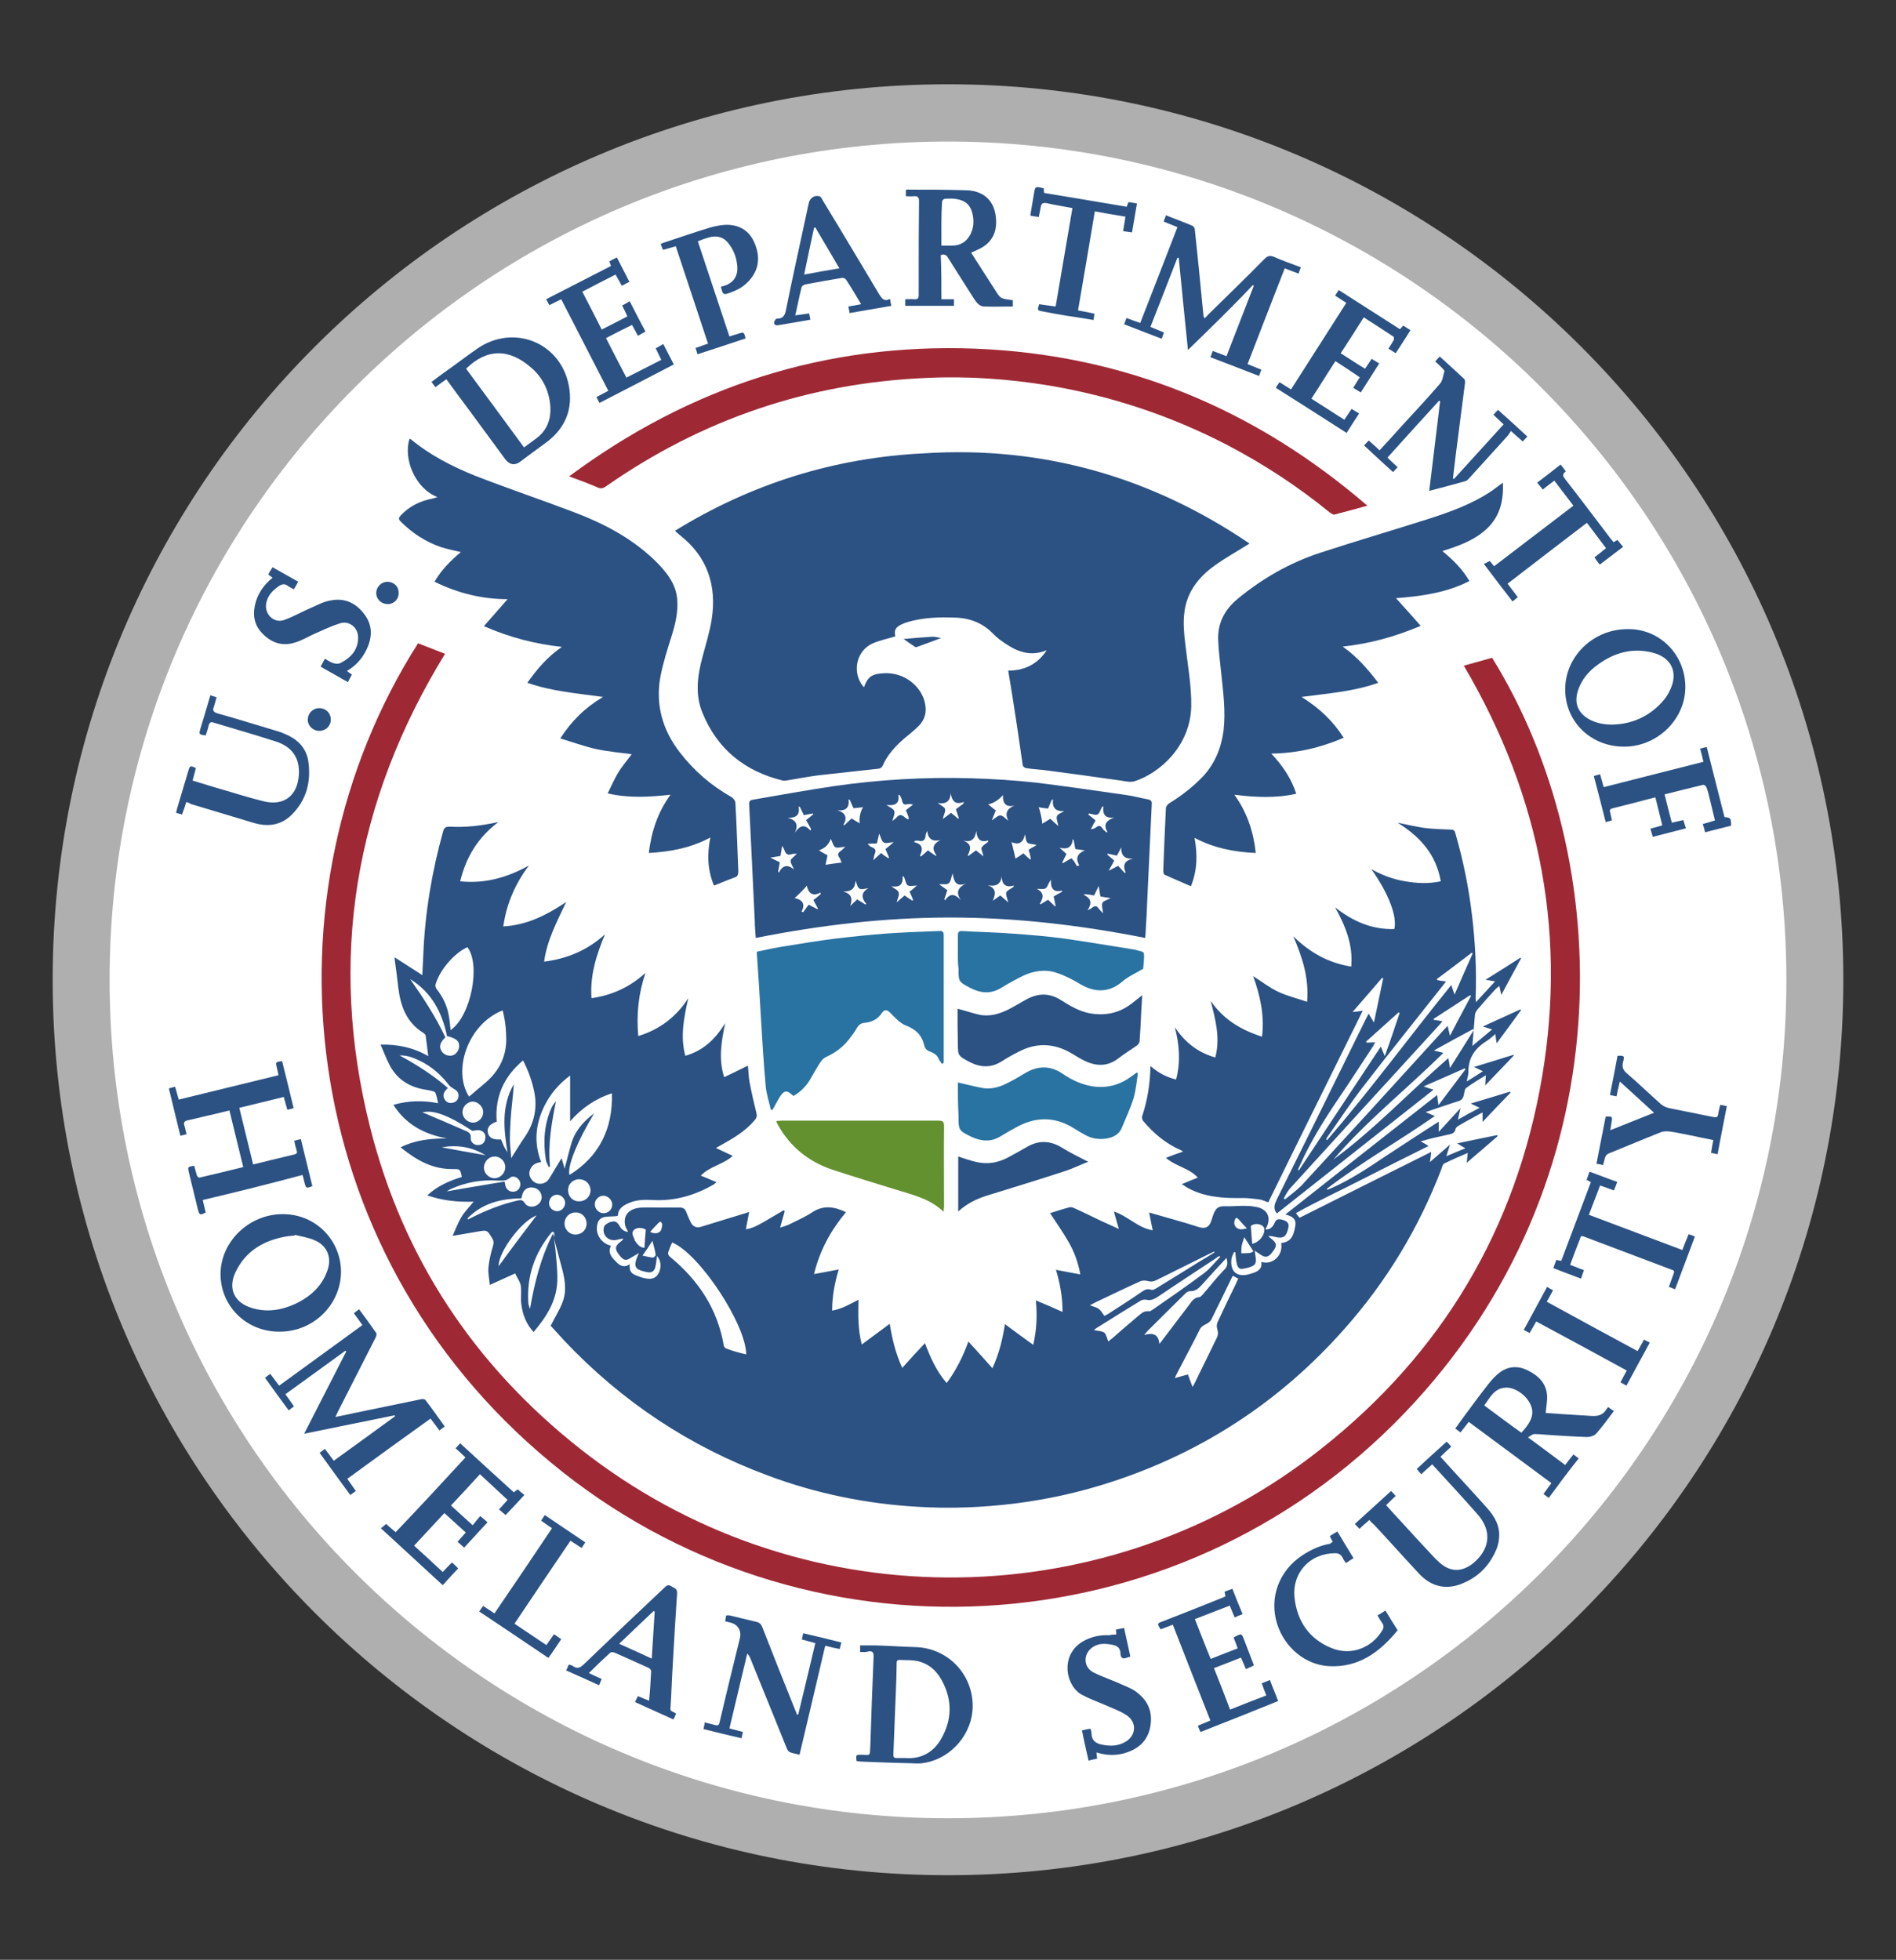 <?xml version="1.0" encoding="utf-8"?>
<!-- Generator: Adobe Illustrator 20.0.0, SVG Export Plug-In . SVG Version: 6.00 Build 0)  -->
<svg version="1.1" id="Layer_1" xmlns="http://www.w3.org/2000/svg" xmlns:xlink="http://www.w3.org/1999/xlink" x="0px" y="0px"
	 viewBox="0 0 576 595.3" style="enable-background:new 0 0 576 595.3;" xml:space="preserve">
<rect x="0" y="0" width="576" height="595.3" fill="#333333" stroke="none"/>
<style type="text/css">
	.st0{fill-rule:evenodd;clip-rule:evenodd;fill:#FFFFFF;}
	.st1{fill-rule:evenodd;clip-rule:evenodd;fill:#AFAFAF;}
	.st2{fill-rule:evenodd;clip-rule:evenodd;fill:#2B5283;}
	.st3{fill-rule:evenodd;clip-rule:evenodd;fill:#9E2935;}
	.st4{fill-rule:evenodd;clip-rule:evenodd;fill:#2973A2;}
	.st5{fill-rule:evenodd;clip-rule:evenodd;fill:#639130;}
</style>
<circle class="st0" cx="290.9" cy="300.4" r="262.9"/>
<g>
	<path class="st1" d="M288,25.6c-150.2,0-272,121.8-272,272c0,150.2,121.8,272,272,272s272-121.8,272-272
		C560,147.4,438.2,25.6,288,25.6z M288,552.3c-140.7,0-254.7-114-254.7-254.7C33.3,157,147.3,43,288,43s254.7,114,254.7,254.7
		C542.7,438.3,428.7,552.3,288,552.3z"/>
	<path class="st2" d="M168,374.1c0.2,1.7,0.5,3.4,0.7,5.1c0.3,3.3,0.7,6.6,0.6,9.9c-0.2,6.1-3.3,10.9-7.2,15.5
		c-2.2-2.4-3.3-5.2-3.7-8.3c-0.3-1.9,0.1-3.9-0.2-5.8c-0.2-1.3-1.2-2.5-1.7-3.7c-2.6,1.2-4.9,2.2-7.7,3.5c-0.2-2.1-0.6-3.8-0.4-5.4
		c0.2-2.1,0.7-4.2,1.3-6.2c0.3-1,0.4-1.7-0.2-2.6c-1.5-2.5-1.5-2.5-4.4-2c-2.4,0.4-4.8,0.8-7.6,1.3c0.9-2,1.6-3.9,2.6-5.6
		c1-1.7,2.4-3.1,3.8-4.8c-4.8,0.2-9.4-0.3-14.1-1.9c3.1-2.9,6.7-4.4,10.5-5.6c-0.5-2.4-0.5-2.4-2.7-2.4c-6.2,0.1-11.1-2.7-15.9-6.6
		c4.6-2.3,9.3-2.7,14.1-2.7c-6.7-1.2-12.4-4.1-16.3-10.2c4.5-1.3,8.9-1.4,13.6-0.5c-0.3-1.2-0.4-2.2-0.8-3.1c-0.1-0.3-0.6-0.5-1-0.6
		c-1.1-0.3-2.3-0.4-3.5-0.7c-4.3-1-7.5-3.4-9.5-7.3c-1-1.9-1.7-3.9-2.7-6.1c5.3-0.1,10,0.9,14.5,3.5c-0.3-2.3-0.5-4.3-0.8-6.3
		c0-0.2-0.4-0.5-0.6-0.7c-5.2-3.2-7-8.1-7.7-13.8c-0.3-2.9-0.7-5.7-1.1-8.6c0-0.2,0-0.4,0-0.6c2.8,1.8,5.5,3.5,8.4,5.4
		c0.1-2.2,0.2-4.2,0.3-6.2c0.5-12.7,2.6-25.2,6-37.4c0.3-1.2,0.8-1.5,2-1.5c4.9,0.3,9.7-0.3,14.8-1.4c-6.2,4.7-9.8,10.6-11.6,18
		c7.6,0.8,14.4-1.2,20.9-4.8c-4.1,5.4-6.8,11.5-7.8,18.5c7.2-0.4,13.1-3.4,19.1-7.4c-2.8,6-5.8,11.5-6.7,18.1
		c7-0.9,13.1-3.4,18.5-8.3c-2.7,6.4-4.6,12.6-4.1,19.4c6.3-0.9,11.7-3.4,16.4-7.7c-2.1,6.2-2.8,12.5-2.2,19.2
		c6.6-2,11.6-5.9,15.2-11.5c-1.3,5.8-2.5,11.5-0.9,17.5c5.6-1.6,9.2-5.2,12.1-9.9c-1.1,5.4-2.1,10.7-0.3,16.4
		c2.5-1.2,4.8-2.3,7.2-3.5c0.2,1.6,0.2,3.3,0.5,4.9c0.6,3.2,1.3,6.3,2.1,9.5c0.2,0.8,0.1,1.4-0.4,2c-2.8,3.4-6.5,5.6-10.3,7.7
		c-0.5,0.3-0.9,0.5-1.6,0.9c1.8,0.8,3.3,1.6,5.1,2.4c-2.8,2.6-6.9,3.1-9.7,6c1.7,0.7,3.2,1.3,4.8,2c-0.3,0.2-0.6,0.5-0.9,0.7
		c-5.7,3.3-11.9,5.1-18.5,4.7c-2.3-0.1-4.5-0.1-6.7,0.7c-2,0.8-3.8,1.7-3.9,4.1c-2.4,0.6-5.7-0.7-6.3,2.9c-0.5,2.9,1.4,5.5,4.2,6.2
		c-1.1,2.3,0.4,3.7,1.8,5.1c1.1,1.1,2.4,1.6,3.9,0.5c-0.1,2.1,0.3,2.8,2.2,3.5c0.8,0.3,1.7,0.7,2.6,0.8c2,0.4,3.1-0.1,3.9-1.4
		c1-1.8,0.9-3.9-0.4-5.4c-0.2,1.1-0.2,2.2-0.5,3.3c-0.3,1.4-1.2,1.9-2.6,1.6c-3.8-0.8-4.3-1.6-2.4-5.8c-0.9,0.6-1.6,0.9-2.2,1.3
		c-1.7,1.2-2.5,1.1-4-1c-1.2-1.6-1-2.5,0.6-3.7c0.3-0.2,0.6-0.5,0.9-1c-0.7,0.1-1.3,0.2-2,0.4c-2.5,0.6-4.6-1.4-3.9-3.9
		c0.1-0.6,1-1.1,1.6-1.4c1.7-0.6,2.3-0.3,3.2,1.2c0.5,0.9,1.3,1.6,2.5,1.7c-0.3-0.8-0.8-1.4-0.9-2.1c-0.6-3.1,1.3-5.1,5-5.3
		c2-0.1,4,0,6,0c1.9,0,3.9,0,5.8,0c0.9,0,1.5,0.5,1.8,1.4c0.4,1,0.8,2,1.3,3c0.7,1.4,1.8,1.9,3.3,1.4c4.6-1.4,9.1-2.8,13.7-4.2
		c0.2-0.1,0.4-0.1,0.8-0.3c-0.3,1.8-0.7,3.4-1,5.3c2.2-0.3,4.1-1.5,5.9-2.5c1.9-1.1,3.7-2.2,5.6-3.3c0.1,0.1,0.2,0.2,0.3,0.3
		c-0.4,1.5-0.9,3.1-1.4,5c1.2-0.4,2.3-0.7,3.2-1.2c2.2-1.1,4.5-2.1,6.6-3.5c3.4-2.2,6.7-1.7,10.2,0c-4.5,5.4-7.9,11.4-9.7,18.8
		c2.7-0.5,5-0.9,7.5-1.4c-1.2,4-2,8.1-2,12.5c2.9-0.5,5.3-1.9,8-3.3c-0.1,4.5-0.2,8.9,1,13.6c3-2.2,5.7-4.2,8.5-6.3
		c0.7,4.4,1.7,8.8,3.8,13.4c2.4-2.7,4.6-5.1,6.9-7.5c1.6,4.2,3.4,8.4,6.6,12.1c2.9-3.9,5-8.2,6.6-12.6c2.4,2.6,4.7,5.2,7.3,8.1
		c2.1-4.6,3.1-8.9,3.8-13.4c2.7,2,5.5,4.1,8.6,6.3c1.1-4.8,1.2-9.1,0.8-13.5c2.7,1.1,5.2,2.2,8.1,3.5c0-4.7-0.8-8.8-2-12.8
		c2.4,0.5,4.8,0.9,7.4,1.4c-0.7-3.8-1.9-7-3.6-9.9c-1.7-3-3.7-5.8-5.6-8.7c1.9-0.6,4-1.3,6-1.8c0.4-0.1,1,0.1,1.4,0.3
		c2.7,1.2,5.3,2.5,8,3.8c1.7,0.8,3.4,1.5,5.5,2.5c-0.6-2-1-3.5-1.5-5.3c4.3,1.4,7.3,5,11.8,5.7c-0.4-1.8-0.7-3.5-1.1-5.4
		c5.1,1.5,10.1,2.8,15,4.4c1.9,0.6,3.1,0.2,3.8-1.6c0.3-0.8,0.5-1.7,0.8-2.4c0.8-2,1.7-2.3,3.3-2.3c2.3,0.1,4.5-0.2,6.8-0.1
		c1.1,0,2.3,0.2,3.3,0.4c3.7,1,4,4.1,2.3,6.7c1.2,0.2,2.2-0.5,2.8-1.9c0.5-1.2,1.1-1.4,2.7-0.9c1.1,0.4,1.8,0.9,1.5,2.3
		c-0.6,2.9-1.6,3.5-4.5,2.7c-0.5-0.1-1-0.2-1.6-0.1c0.4,0.4,0.9,0.7,1.3,1.1c1.2,1,1.3,1.8,0.4,3.1c-0.3,0.4-0.6,0.8-0.9,1.2
		c-1,1-1.8,1.1-3,0.3c-0.7-0.5-1.4-0.9-1.9-1.3c0.1,1.4,0.6,3,0.1,4c-0.5,0.8-2.1,1.2-3.3,1.4c-1.9,0.5-2.4-0.4-2.7-4.9
		c-0.1,0-0.2-0.1-0.4-0.1c-0.3,0.7-0.7,1.4-0.8,2.2c-0.4,3.7,1.6,5.5,5.2,4.6c0.4-0.1,0.9-0.3,1.3-0.4c1.6-0.5,2.9-1.3,2.6-3.4
		c3.5,1.1,6.7-2.1,6-5.7c2.7-0.4,3.7-1.6,4.3-5.2c0.4-2.2-1-3-3-3.5c15.4-12.2,30.7-24.2,46.1-36.3c0.1,1,0.2,1.8,0.4,3.1
		c2.9-3.8,5.5-7.3,8.2-10.9c-0.1-0.1-0.2-0.2-0.2-0.3c-4.1,1.8-8.1,3.6-12.5,5.5c1.1,0.4,1.9,0.7,3,1c-16,12.6-31.8,25.1-47.6,37.6
		c-1.2-1.5-0.7-2.8,0-4.3c9.1-18.3,18.1-36.6,27.1-54.9c0.2-0.4,0.5-0.9,0.8-1.5c0.5,0.8,0.9,1.5,1.6,2.7c1-4.7,1.9-9.1,2.8-13.4
		c-0.1-0.1-0.2-0.1-0.3-0.2c-2.9,3.4-5.8,6.7-9,10.4c1.2-0.1,2-0.2,3.1-0.4c-9.6,19.5-19.2,38.8-28.7,58.2c-1-0.3-1.9-0.8-2.9-0.9
		c-1.6-0.2-3.2-0.4-4.8-0.4c-5.9,0.1-11.7-0.2-17-3.2c-0.5-0.3-1-0.7-1.6-1c1.6-0.7,3.2-1.3,4.9-2c-2.6-2.9-6.7-3.4-9.7-6
		c1.8-0.7,3.4-1.3,5.2-1.9c-0.3-0.2-0.4-0.3-0.6-0.4c-4.6-2-8.3-5.1-11.5-8.9c-0.3-0.4-0.5-1.1-0.3-1.5c1.6-4.8,2.4-9.8,2.5-15.2
		c2.3,2,4.8,3.4,7.8,4.1c1.4-5.4,1-10.6-0.4-15.9c3,4.5,6.9,7.7,12.3,9.2c1.6-6,0-11.6-1.4-17.2c3.8,5.6,9.1,8.8,15.6,10.9
		c0.8-6.5-0.6-12.6-2.7-18.4c2.4,1.5,4.8,3.4,7.5,4.7c2.7,1.3,5.7,2,8.9,3.1c0.6-7.2-1.4-13.4-4.2-19.9c5.1,5,10.7,8.1,17.6,9.2
		c0.6-6.7-1.8-12.4-4.9-18c5.3,4.2,11.1,6.8,18,6.6c0.9-3.9-1.8-10.9-7-18.2c3.4,1.9,6.7,3.1,10.3,3.7c3.5,0.6,7.1,0.8,10.8,0
		c-1.4-8.1-6.2-13.5-13.1-17.8c3,0.6,5.5,1.2,8.2,1.6c2.6,0.3,5.3,0.4,8,0.5c0.7,0,1.1,0.2,1.3,1c2.4,8.2,4.1,16.6,5.1,25.1
		c1,8.3,1.4,16.6,1.1,24.9c0,0.3,0,0.6,0.1,1.4c2-2.2,3.9-4.2,5.8-6.3c-1-0.2-1.8-0.3-2.9-0.5c3.7-2.3,7.2-4.5,10.6-6.7
		c0.1,0.1,0.1,0.1,0.2,0.2c-2,3.6-3.9,7.2-6,11.1c-0.2-1-0.4-1.8-0.6-2.7c-0.4,0.3-0.6,0.5-0.9,0.7c-2,2.1-3.9,4.3-5.8,6.5
		c-0.3,0.4-0.6,0.9-0.7,1.4c-0.3,3.1-0.5,6.1-0.8,9.6c2.1-1.7,3.9-3.3,6-5c-1-0.3-1.8-0.6-2.8-0.9c4-1.8,7.7-3.5,11.4-5.2
		c0.1,0.1,0.1,0.1,0.2,0.2c-2.4,3.3-4.8,6.6-7.4,10.1c-0.2-1-0.3-1.8-0.4-2.8c-1,0.8-1.8,1.6-2.8,2.2c-3.5,2.2-5.5,5.2-5.4,9.4
		c0,0.8-0.3,1.6-0.5,2.8c1.8-1.1,3.2-2,4.9-3.1c-1-0.5-1.7-0.8-2.7-1.3c4.2-1.3,8.1-2.5,12-3.7c0,0.1,0.1,0.2,0.1,0.2
		c-2.8,3-5.7,5.9-8.7,9.1c0.1-1.1,0.1-1.9,0.2-3.1c-2.2,1.4-4.2,2.5-6,3.9c-0.5,0.4-0.5,1.4-0.7,2.1c-0.2,1-0.6,1.6-1.7,1.9
		c-3.2,1-6.3,2.1-9.9,3.3c1.1,0.5,1.9,0.8,2.8,1.2c-10.9,7.6-22.4,14.1-32.8,22.1c0.1,0.1,0.1,0.2,0.2,0.3c0.4-0.2,0.8-0.4,1.2-0.5
		c5.9-2.6,11.2-6.2,16.6-9.8c5-3.3,9.9-6.5,14.9-9.7c0.3-0.2,0.7-0.4,1.1-0.7c0,1,0,1.8,0,3.1c2.3-2.5,4.3-4.7,6.6-7.2
		c-0.3,1.2-0.5,2.2-0.8,3.5c2.3-1.3,4.3-2.4,6.6-3.6c-1-0.5-1.7-0.8-2.7-1.3c4.1-1.2,8-2.4,11.9-3.6c0.1,0.1,0.1,0.2,0.2,0.3
		c-2.8,2.9-5.6,5.8-8.5,8.9c0-1,0-1.8,0-2.9c-1.2,0.7-2.3,1.2-3.3,1.8c-1.3,0.7-2.6,1.4-3.9,2.2c-0.4,0.2-0.9,0.6-1,1
		c-0.2,1.2-1,1.5-2,1.7c-2.8,0.6-5.6,1.2-8.6,2.1c0.7,0.4,1.5,0.8,2.4,1.4c-6.9,3.4-13.6,6.8-20.3,10.2c-6.6,3.4-13.4,6.5-20,10.2
		c0.5,0.7,0.8,1,1.1,1.4c13.3-6.7,26.6-13.3,40-20c-0.1,1.1-0.2,1.9-0.4,3.1c2.1-1.8,4-3.5,6.1-5.3c-0.4,1.3-0.7,2.2-1.1,3.5
		c2.1-0.9,3.8-1.6,5.8-2.4c-0.9-0.5-1.6-0.9-2.5-1.5c4.2-0.9,8.2-1.7,12.1-2.5c0.1,0.1,0.1,0.2,0.2,0.3c-3,2.6-6.1,5.3-9.4,8.1
		c0.1-1.1,0.2-1.9,0.3-3c-2.5,1.1-4.9,2.1-7.1,3.2c-0.5,0.2-0.7,1.1-0.9,1.7c-6.9,18-16.7,34.2-29.5,48.6
		c-19.1,21.6-42.4,37-69.7,46.1c-9.9,3.3-20,5.6-30.4,6.9c-9.8,1.2-19.6,1.6-29.4,1c-15.7-0.9-30.9-4-45.6-9.5
		c-23.8-8.8-44.4-22.5-61.8-40.9c-1.4-1.5-2.7-3-4.1-4.5c-0.1-0.1-0.2-0.3,0-0.3c1.2-2.4,2.7-4.7,3.6-7.2c1.3-3.6,0.5-7.3-0.5-10.9
		c-0.8-2.9-1.5-5.8-2.3-8.6C168.7,374.6,168.3,374.4,168,374.1c-0.1,0.1-0.3,0.1-0.4,0.2c-5.1,6.2-7.6,13.2-7.1,21.3
		c0,0.7,0.3,1.3,0.5,2c1.4-8,3.3-15.7,7-22.9C168,374.5,168,374.3,168,374.1z M180.5,338.2c-5.2,8.6-8.2,16.1-7.5,18.7
		c9-5.6,13.2-14,12.9-24.8c-5,1.6-9.2,4.5-12.7,8.5c0-4.5,0-9,0-13.9c-3.5,2.6-6,5.6-7.8,9.2c-2.7,5.5-3.3,11.2-1,17.1
		c-0.5,0.1-0.9,0.1-1.3,0.3c-1.4,0.4-2.3,1.9-2.3,3.2c0.1,1.4,1.2,2.7,2.5,3c1.5,0.3,2.9-0.3,3.6-1.6c1.2-2,2.4-4,3.7-6.1
		c0.4,1.3,0.7,2.3,0.9,3.2c0.9-3,1.5-6.2,2.6-9.2C175.5,342.6,177.8,340.2,180.5,338.2z M142.5,333.1c1.7-1.5,3.6-3,5.4-4.6
		c3.7-3.3,5.8-7.4,5.9-12.5c0-3.1-0.3-6.1-1.1-9.1C142.1,311.1,137.4,325.2,142.5,333.1z M150.9,340.7c-2.1,0.7-3,1.8-2.7,3.3
		c0.3,1.6,1.6,2.3,4,2.1c0.3,0.7,0.6,1.4,0.9,2.1c0.3,0.7,0.8,1.3,1.1,1.9c-1.2-7.2-1.9-14.2,1.9-20.8c-0.1,1.8-0.3,3.7-0.5,5.5
		c-0.2,1.9-0.4,3.8-0.5,5.7c-0.1,1.9-0.2,3.7-0.2,5.6c0,1.8,0.3,3.7,0.4,5.7c1.5-2.3,2.7-4.4,4.1-6.4c2.9-4.2,3.9-8.8,2.9-13.8
		c-0.7-3.3-1.8-6.4-3.4-9.5C153.1,327,150.3,333.1,150.9,340.7z M226.7,411.4c-0.1-9.1-14.1-30.5-22.5-34c-0.4,0.9-0.8,1.8-1.1,2.7
		c-0.3,0.7-0.1,1.2,0.5,1.7c8.6,7.1,14.4,15.8,16.3,27c0.1,0.3,0.4,0.7,0.7,0.8C222.6,410.4,224.6,410.9,226.7,411.4z M440.5,314.6
		c2.2-4.2,4.3-8.2,6.4-12.1c-0.1-0.1-0.2-0.2-0.3-0.2c-3.7,2.4-7.4,4.8-11.1,7.2c0,0.1,0.1,0.2,0.1,0.3c0.8,0.1,1.6,0.2,2.6,0.4
		c-0.4,0.5-0.7,0.9-1,1.2c-15.1,16.5-30.3,33.1-45.3,49.6c-0.8,0.9-1.3,2-1.9,3c0.1,0.1,0.3,0.2,0.4,0.3c1.7-1.4,3.5-2.7,5-4.2
		c14-15.2,27.9-30.4,41.8-45.7c0.8-0.9,1.6-1.8,2.6-2.8C440,312.6,440.2,313.4,440.5,314.6z M136.9,312.9c6.2-4.3,9.2-19.8,5.1-25.2
		c-4,1.8-8.5,7-9.7,11.4c-0.1,0.4,0.1,1,0.4,1.4c1.8,2.3,3.1,4.9,3.6,7.8C136.6,309.7,136.7,311.2,136.9,312.9z M439.3,298.1
		c-0.4,0.6-0.7,0.9-1,1.3c-8.2,10.4-16.5,20.7-24.5,31.1c-3.7,4.8-7,9.9-10.5,14.8c-0.2,0.2-0.3,0.5-0.4,0.8
		c0.1,0.1,0.2,0.2,0.3,0.2c13.1-15.2,25-31.4,37.7-47.1c0.3,1,0.6,1.8,1,2.9c1.9-4.4,3.7-8.5,5.5-12.5c-0.1-0.1-0.2-0.1-0.3-0.2
		c-3.5,2.7-7,5.3-10.6,8c0,0.1,0.1,0.2,0.1,0.3C437.5,297.9,438.3,298,439.3,298.1z M362.3,421.3c0.4-0.7,0.6-1.1,0.8-1.5
		c2.2-4.4,4.3-8.9,6.5-13.3c0.5-1,0.5-1.8,0.2-2.8c-0.2-0.6-0.2-1.5,0.1-2.1c1.8-3.9,3.7-7.8,5.6-11.7c0.2-0.5,0.4-1,0.7-1.5
		c-0.6-0.3-1.1-0.6-1.7-0.9c-2.2,4.5-4.3,8.9-6.5,13.3c-0.3,0.6-1,1.1-1.6,1.4c-0.9,0.4-1.6,0.9-2,1.8c-2.2,4.4-4.5,8.7-6.8,13.1
		c-0.2,0.4-0.4,0.8-0.7,1.5c1.5-0.4,2.7-0.8,4-1.1C361.3,418.6,361.7,419.8,362.3,421.3z M440,321.4c0.2,0.9,0.3,1.8,0.5,3
		c2.6-4.1,4.9-7.8,7.3-11.6c-0.1-0.1-0.2-0.2-0.3-0.2c-3.9,2.1-7.8,4.2-11.9,6.5c1.2,0.3,2,0.5,2.9,0.7
		c-11.1,11-23.3,20.6-33.4,32.4C417.6,343,428.2,331.7,440,321.4z M336.7,407.5c0.3-0.3,0.7-0.6,1.1-0.9c2.6-2.3,5.3-4.6,7.9-6.8
		c1-0.8,1.8-1.7,3.3-1.5c0.4,0.1,0.8-0.3,1.2-0.5c5.2-3.6,10.4-7.2,15.5-11c1.9-1.4,3.3-3.3,5-5c-0.1-0.1-0.2-0.2-0.2-0.3
		c-0.4,0.2-0.8,0.4-1.1,0.7c-5.9,3.9-11.9,7.8-17.8,11.8c-1.1,0.7-2.1,1.1-3.4,0.8c-0.5-0.1-1.3,0-1.7,0.3c-4.3,2.6-8.6,5.3-12.9,8
		c-0.4,0.2-0.7,0.5-1.3,0.9c1.3,0.3,2.5,0.3,3.2,0.8C336.1,405.4,336.3,406.5,336.7,407.5z M425.2,307.7c-0.1-0.1-0.2-0.1-0.3-0.2
		c-3.3,3-6.6,5.9-9.9,8.9c0.1,0.1,0.1,0.2,0.2,0.3c0.8,0,1.7-0.1,2.6-0.1c-0.3,0.5-0.5,0.8-0.6,1.1c-3.5,5.3-6.9,10.6-10.5,15.9
		c-4.4,6.5-8.6,13.2-11.8,20.4c-0.2,0.4-0.4,0.9-0.6,1.3c0.1,0.1,0.2,0.1,0.3,0.2c8.3-12.5,16.5-25,24.9-37.6c0.4,1,0.7,1.7,1.2,2.9
		C422.4,316.1,423.8,311.9,425.2,307.7z M372.6,382.1c-2.6,2.8-5.1,5.5-7.5,8.2c-1,1.1-2,2-3.7,1.9c-0.4,0-1,0.4-1.3,0.7
		c-3.8,3.8-7.6,7.5-11.4,11.3c-0.3,0.3-0.5,0.6-1.1,1.3c2.8-0.8,4.4-0.1,4.6,2.7c0.4-0.4,0.7-0.8,0.9-1.1c2.7-3.6,5.5-7.2,8.2-10.8
		c0.8-1.1,1.5-2.2,3.1-2.3c0.3,0,0.7-0.5,1-0.8c2.1-2.4,4.1-5,6.3-7.3C372.9,384.9,373.1,383.8,372.6,382.1z M369,380.4
		c-0.1-0.1-0.1-0.2-0.2-0.2c-0.4,0.2-0.9,0.4-1.3,0.6c-5.4,2.7-10.9,5.4-16.3,8.1c-0.9,0.4-1.6,0.5-2.6,0.2
		c-0.7-0.2-1.7-0.2-2.4,0.2c-4.3,1.9-8.5,4-12.8,6c-0.7,0.3-1.3,0.7-2.3,1.2c1.1,0.4,2.1,0.6,2.7,1.1c0.7,0.5,1.1,1.3,1.7,2.1
		c0.2-0.1,0.6-0.3,1-0.5c3.4-2.2,6.9-4.4,10.2-6.7c1-0.7,1.9-1.2,3.1-0.7c0.4,0.1,1-0.2,1.5-0.5c4.6-2.8,9.1-5.6,13.6-8.4
		C366.5,382,367.7,381.2,369,380.4z M124.6,297.4c4,5.7,7.8,11.5,10.7,17.7c-1.6,1.5-2,2.8-1.2,4.1c0.6,1.1,2,1.7,3.3,1.4
		c1.2-0.3,2.1-1.6,2.1-2.9c0-1.6-1-2.3-3.7-3C134.3,307.5,131.1,301.4,124.6,297.4z M142,370.1c0.1,0.1,0.1,0.2,0.2,0.3
		c0.4-0.2,0.8-0.4,1.2-0.6c4.4-2.2,8.9-4,13.7-5.1c0.9-0.2,1.6-0.4,2.3,0.7c0.7,1.2,2.3,1.4,3.5,0.8c1.2-0.6,1.9-1.9,1.6-3.1
		c-0.3-1.4-1.4-2.3-2.8-2.4c-1.5-0.1-2.6,0.7-3,2.1c-0.1,0.4-0.2,0.8-0.3,1.2C152.1,364.1,146.5,365.5,142,370.1z M121.4,320.6
		c5.2,2.8,10.2,6,14.7,9.9c-0.3,0.2-0.5,0.4-0.6,0.6c-0.8,0.8-1,1.7-0.5,2.7c0.5,0.9,1.3,1.4,2.4,1.2c1.1-0.2,1.8-0.9,1.9-2
		c0.1-1.1-0.5-1.8-1.5-2.3c-0.5-0.3-1.1-0.7-1.4-1.1c-2.4-3.1-5.3-5.7-8.9-7.4C125.5,321.2,123.5,320.5,121.4,320.6z M176,364.9
		c1.9,0,3.4-1.5,3.4-3.3c0-1.9-1.5-3.4-3.4-3.4c-2,0-3.5,1.5-3.4,3.4C172.6,363.5,174.1,365,176,364.9z M174.8,375
		c1.9,0,3.4-1.4,3.4-3.3c0-2-1.5-3.5-3.4-3.4c-1.9,0-3.3,1.5-3.3,3.4C171.5,373.5,173,375,174.8,375z M153.3,358.9
		c0.2,0.9,0.2,1.3,0.4,1.7c0.5,1.2,1.9,1.7,3.1,1.2c1.1-0.5,1.6-1.9,1.1-3c-0.5-1.2-2.1-1.9-3-1c-1.2,1-2.5,0.8-3.8,0.8
		c-4.9-0.3-9.5,0.5-14,2.5c-0.4,0.2-0.8,0.4-1.4,0.8C141.7,360.8,147.5,359.9,153.3,358.9z M143.5,343.5c-7.2-4.7-11.9-6.5-15.2-5.6
		c0.5,0.2,0.9,0.3,1.3,0.5c4,1.7,8,3.4,12.1,5.2c0.9,0.4,1.4,0.9,1.3,2.1c-0.1,1.2,1.1,2.2,2.2,2.1c1.2,0,2-0.6,2.2-1.8
		c0.3-1.2-0.3-2.3-1.4-2.6C145.2,343.1,144.3,343.4,143.5,343.5z M153.5,354.5c0-1.8-1.6-3.3-3.3-3.2c-1.7,0-3.1,1.5-3.2,3.3
		c0,1.8,1.5,3.3,3.3,3.3C152.1,357.8,153.5,356.3,153.5,354.5z M146.8,337.8c0-1.6-1.5-3.1-3.1-3.2c-1.7,0-3.2,1.5-3.2,3.2
		c0,1.7,1.5,3.2,3.2,3.2C145.4,341,146.8,339.5,146.8,337.8z M163,369.2c-4.7,1.7-11.7,11.3-11.5,15.4
		C155.2,379.5,159.1,374.3,163,369.2z M186,365.9c0-1.4-1.3-2.7-2.7-2.7c-1.4,0-2.6,1.2-2.6,2.6c0,1.4,1.2,2.7,2.6,2.7
		C184.7,368.6,186,367.4,186,365.9z M169.2,362.9c-1.4,0-2.4,1.2-2.4,2.6c0,1.3,1.1,2.4,2.5,2.4c1.3,0,2.4-1.2,2.4-2.6
		C171.6,364,170.5,362.9,169.2,362.9z M380.4,377.8c2.1-0.4,3.9-2.6,3.7-4.6c0-0.3-0.3-0.6-0.5-0.8c-1-0.8-2.7-0.8-3.6,0
		C380.1,374.3,380.3,376.1,380.4,377.8z M196.2,373.5c-1.2-0.7-2.8-0.7-3.6,0.1c-1,1-0.1,2,0.2,3c0,0.2,0.2,0.4,0.3,0.6
		c0.7,1,1.5,1.8,2.7,1.8C195.9,377.1,196,375.4,196.2,373.5z M147.5,350.9c-4.3-2.6-8.7-3.2-13.3-2.4
		C138.5,349.3,142.8,350.1,147.5,350.9z M198.2,376.9c-1,1.6-1.9,2.9-3,4.5c1.1,0.2,2.1,0.5,3.2,0.6c0.2,0,0.8-0.6,0.8-0.8
		C199,379.8,198.6,378.4,198.2,376.9z M380.8,380.1c-1-1.5-1.8-2.8-2.8-4.3c-0.3,0.9-0.6,1.8-0.8,2.7c-0.1,0.7-0.1,1.5-0.1,2.2
		c0.8,0,1.7,0,2.5-0.1C380.1,380.6,380.5,380.2,380.8,380.1z M197.5,374.2c0.8,0.4,2.1,0.7,3-0.1c0.5-0.4,0.6-1.4,0.7-2.2
		c0-0.2-0.3-0.6-0.5-0.8c-0.1-0.1-0.5,0.2-0.7,0.4C199.1,372.4,198.3,373.3,197.5,374.2z M378.8,373.1c-0.9-0.9-1.7-1.8-2.4-2.6
		c-0.4-0.4-0.8-1-1.2-0.1c-0.7,1.5,0.2,3,1.9,3C377.7,373.4,378.3,373.2,378.8,373.1z"/>
	<path class="st2" d="M379.6,165.1c-3.6,2.3-7.3,4.3-10.6,6.7c-4.9,3.5-8.5,8.1-9.2,14.3c-0.4,3.1-0.1,6.4,0.3,9.6
		c0.7,6.3,1.9,12.5,1.8,18.9c-0.3,12-9.5,20.2-17.2,22.7c-1.3,0.4-2.8,0-4.2-0.2c-7.8-1.1-15.6-2.2-23.4-3.2
		c-1.8-0.2-3.7-0.3-5.5-0.6c-0.4-0.1-0.9-0.6-0.9-0.9c-0.6-4.1-1.2-8.2-1.8-12.3c-0.8-5.4-1.7-10.9-2.6-16.4c4.5,0,8.7-1.6,11.7-6.2
		c-5.8,2.4-10.2-0.2-14.4-3.3c-0.6-0.5-1.2-1-1.7-1.5c-3.2-3.4-7.2-5-11.9-5.1c-4.8-0.2-9.5,0-14.1,1.3c-0.7,0.2-1.5,0.5-2.1,0.8
		c-1.8,0.9-2.2,1.8-1.8,3.6c-2.3,0.7-4.7,1.2-6.8,2.1c-5.1,2.2-6.5,8.9-2.9,13.2c0,0.1,0.2,0,0.2,0.1c1.2-3.3,2.5-4,6.1-4.2
		c6.1-0.3,10.9,3.8,12.2,8.3c0.9,3,0.4,5.7-1.9,7.9c-1.4,1.4-2.9,2.5-4.4,3.8c-2.6,2.3-5,4.9-6.4,8.2c-0.2,0.4-0.8,0.8-1.2,0.8
		c-6.1,0.7-12.1,1.3-18.2,2c-3.1,0.4-6.2,1-9.3,1.5c-0.5,0.1-1.1,0.2-1.6,0.1c-11.5-2.8-19.9-9.5-24.4-20.6
		c-2.3-5.5-1.5-11.3,0-16.9c1-3.8,2.2-7.6,2.8-11.4c1.6-10.2-1.2-19-9.6-25.6c-0.5-0.4-0.9-0.8-1.3-1.1c0,0,0-0.1-0.2-0.3
		c23.2-14.3,48.5-22.2,75.7-23.5C316.6,135.4,349.7,144.8,379.6,165.1z"/>
	<path class="st3" d="M444.7,202.2c2.9-0.8,5.7-1.6,8.6-2.4c38,61.3,40.6,159.1-26.4,229.2c-70.1,73.3-183.5,78.4-259.6,15.2
		C89.1,379.5,78.5,271.6,127,195.4c2.7,1.1,5.5,2.1,8.2,3.2c-27.5,44.8-35.6,92.7-22.8,143.7c10,39.8,31.7,72.5,64,97.9
		c65.8,51.8,157.1,51.3,221.7,2.4c37.2-28.2,60.8-65.3,69.6-111.2C476.5,285.5,468.4,242.4,444.7,202.2z"/>
	<path class="st2" d="M347.9,284.9c-19.7-3.9-39.4-6.2-59.2-6.2c-19.9,0-39.5,2.3-59.1,6.2c-0.1-1.8-0.3-3.4-0.3-5.1
		c-0.4-8.4-0.8-16.7-1.2-25.1c-0.2-3.4-0.3-6.9-0.5-10.3c-0.1-1,0.3-1.4,1.2-1.5c8.2-1.4,16.3-2.9,24.5-4.1
		c13.8-2,27.7-2.8,41.7-2.4c6.5,0.2,13,0.6,19.5,1.3c9.2,1.1,18.5,2.5,27.7,3.8c2.2,0.3,4.3,0.9,6.5,1.3c0.9,0.2,1.3,0.5,1.2,1.5
		c-0.5,10-0.9,19.9-1.4,29.9c-0.1,2.6-0.2,5.2-0.4,7.7C348.1,282.9,348,283.8,347.9,284.9z M326.7,257.9c-0.2-1-0.4-1.9-0.5-2.7
		c-0.1-0.1-0.2-0.2-0.3-0.3c-0.3,2.8-1.9,3.1-4,2.6c0.7,0.6,1.4,1.3,2.1,1.9c-0.5,0.9-0.9,1.8-1.3,2.6c0.1,0.1,0.1,0.1,0.2,0.2
		c0.8-0.5,1.7-1,2.6-1.5c0.3,0.4,0.7,0.7,0.9,1.1c0.3,0.4,0.5,0.9,0.8,1.3c0.2-0.1,0.4-0.2,0.7-0.2c-1.3-2.3-0.5-3.7,1.7-4.6
		C328.5,258.2,327.7,258,326.7,257.9z M307.3,255.8c0.1,0.2,1.2,4.9,1.2,5c0.8-0.5,1.6-1,2.4-1.6c0.7,0.7,1.4,1.3,2.1,1.9
		c0.1-0.1,0.1-0.1,0.2-0.2c-0.2-0.9-0.4-1.8-0.7-2.8c0.8-0.5,1.6-0.9,2.4-1.4c-1-0.4-2.1-0.2-2.7-0.7c-0.6-0.5-0.6-1.7-0.8-2.6
		C310.9,255.8,309.7,256.8,307.3,255.8z M335.2,244.9c-0.1,0.1-0.3,0.1-0.4,0.2c-0.5,0.8-0.7,2-1.4,2.3c-0.7,0.3-1.7-0.2-2.6-0.3
		c-0.1,0.1-0.1,0.2-0.2,0.3c0.8,0.6,1.5,1.2,2.2,1.8c-0.6,1.1-1,1.9-1.4,2.7c0.7-0.1,1.2-0.3,1.6-0.6c0.8-0.6,1.3-0.6,1.9,0.3
		c0.3,0.5,0.8,0.8,1.2,1.2c0.1,0,0.3,0,0.4,0c-1.5-2.4-0.3-3.6,2-4.5C335.8,248.7,334.9,247.4,335.2,244.9z M275.2,246.1
		c0.8-0.6,1.5-1.2,2.2-1.7c-0.7-0.2-1.3-0.2-1.8-0.1c-0.8,0.2-1.3,0-1.5-0.9c-0.1-0.6-0.4-1.2-0.7-1.8c-0.2-0.1-0.3-0.1-0.5-0.2
		c0.5,2.8-1.1,3.4-3.6,3.1c1.1,0.8,2.2,1.2,2.4,1.9c0.2,0.8-0.3,1.8-0.6,3c0.6-0.5,0.9-0.7,1.2-1c0.8-1,1.5-1.1,2.5-0.2
		c0.3,0.3,0.7,0.5,1.1,0.7c0.1-0.1,0.1-0.2,0.2-0.2C276,247.9,275.6,247.1,275.2,246.1z M242.1,259.3c-0.7,0.1-1.1,0-1.4,0.1
		c-1.3,0.5-2,0.1-2.4-1.2c-0.1-0.4-0.4-0.7-0.7-1.3c-0.2,1.2-0.3,2.2-0.5,3.1c-1,0.2-1.9,0.3-3.1,0.5c1.2,0.6,2,1,2.9,1.4
		c-0.2,1-0.3,1.9-0.5,2.8c0.1,0.1,0.1,0.3,0.2,0.4c1.1-2.2,2.6-2.7,4.6-1c-0.4-1.1-1.1-1.9-1-2.7
		C240.3,260.8,241.3,260.2,242.1,259.3z M286.4,248.8c1-0.8,1.8-1.3,2.5-1.9c0.8,0.6,1.5,1.2,2.2,1.8c0.1,0,0.1-0.1,0.2-0.1
		c-0.3-0.9-0.6-1.8-0.9-2.8c0.8-0.6,1.5-1.1,2.3-1.7c0-0.2,0.1-0.3,0.1-0.5c-2.7,1-3.6-0.4-4-2.7c-0.1,2.7-1.6,3.4-3.9,3
		c0.8,0.7,1.9,1.1,2.2,1.8C287.3,246.5,286.7,247.5,286.4,248.8z M330.4,276.5c0.5-0.3,1-0.4,1.4-0.8c0.8-0.6,1.4-0.6,2,0.3
		c0.3,0.4,0.7,0.8,1.3,1.4c-0.1-1.3-0.5-2.4-0.2-3.1c0.3-0.7,1.5-0.9,2.5-1.5c-1.2-0.2-2.1-0.3-3.1-0.5c-0.2-1-0.3-1.9-0.5-3.2
		c-0.6,1.2-1,2-1.4,2.9c-1-0.2-1.9-0.3-2.8-0.4c-0.1,0.1-0.3,0.2-0.4,0.2C331.8,273,331.6,274.6,330.4,276.5z M251.4,259.8
		c-0.2,1-0.4,1.9-0.6,2.9c0.2-0.1,4.7-0.7,4.9-0.7c-0.3-0.5-0.4-1.1-0.7-1.5c-0.6-0.8-0.5-1.4,0.4-2c0.4-0.3,0.8-0.7,1.4-1.3
		c-1.3,0.1-2.4,0.5-3.1,0.1c-0.6-0.4-0.8-1.5-1.3-2.5c-0.7,1.8-1.7,2.8-3.6,3.5C249.7,258.9,250.5,259.3,251.4,259.8z M269.9,260.7
		c0.1-0.1,0.1-0.1,0.2-0.2c-0.4-0.9-0.7-1.7-1.1-2.6c0.8-0.6,1.5-1.2,2.5-2.1c-1.3,0.1-2.4,0.5-3,0.1c-0.7-0.4-0.9-1.6-1.4-2.7
		c-0.3,1.2-0.5,2.1-0.7,3c-1,0-1.9,0.1-2.8,0.1c0.4,0.6,0.9,0.9,1.4,1.1c0.9,0.4,1.2,0.9,0.8,1.8c-0.2,0.5-0.3,1.1-0.5,2.1
		c1-0.9,1.7-1.6,2.4-2.2C268.3,259.7,269.1,260.2,269.9,260.7z M246.2,252.3c0.1-0.2,0.1-0.3,0.2-0.5c-0.5-0.8-0.9-1.7-1.5-2.7
		c0.8-0.6,1.5-1.2,2.2-1.8c-0.1-0.1-0.1-0.2-0.2-0.2c-0.9,0.2-1.8,0.3-2.7,0.5c-0.4-0.9-0.8-1.7-1.2-2.5c-0.1,0-0.3-0.1-0.4-0.1
		c0.5,2.6-0.8,3.5-3.3,3.4c2.6,0.7,3.3,2.1,2.2,4.5C242.9,250.9,244.3,250.1,246.2,252.3z M304.3,266.2c-0.3,2.6-1.9,3.1-4.2,2.7
		c2.8,1,2.3,2.8,1.5,4.7c0.8-0.5,1.5-1.1,2.3-1.6c0.8,0.7,1.5,1.3,2.4,2.1c-0.3-1.2-0.8-2.3-0.6-3c0.3-0.7,1.4-1.1,2.2-1.7
		c0-0.1,0.1-0.3,0.1-0.4C305.4,269.7,304.4,268.6,304.3,266.2z M344.2,260.8c-2.7,0.2-3.6-1.1-3.6-3.4c-0.4,0.8-0.8,1.7-1.3,2.5
		c-1-0.2-1.9-0.4-2.8-0.6c0,0.1-0.1,0.2-0.1,0.3c0.7,0.6,1.4,1.2,2.1,1.8c-0.6,1.1-1,1.9-1.7,3.1c1.2-0.6,2.1-1.1,2.9-1.5
		c0.7,0.8,1.3,1.4,1.9,2.1c0.1,0,0.3,0,0.4,0C341,262.8,341.6,261.4,344.2,260.8z M319.9,242.8c-0.1,0.1-0.3,0.1-0.4,0.2
		c-0.4,0.9-0.7,1.7-1.1,2.6c-1-0.1-1.9-0.2-2.9-0.4c0.4,0.5,1.2,4.3,1.1,5c0.9-0.5,1.7-1,2.5-1.5c0.7,0.7,1.4,1.3,2.4,2.2
		c-0.2-1.3-0.7-2.3-0.4-3c0.3-0.7,1.4-1,2.2-1.5C320.7,246.5,319.6,245.4,319.9,242.8z M320.1,272.3c0.9-0.5,1.7-1,2.5-1.4
		c0-0.1,0.1-0.3,0.1-0.4c-2.7,0.7-3.6-0.7-3.4-3.3c-0.4,0.6-0.5,0.8-0.6,0.9c-0.9,2-0.9,2-3,1.9c-0.2,0-0.5,0-0.7,0
		c2.3,1.2,2,2.7,0.9,4.5c0,0,0.1,0.1,0.2,0.2c0.8-0.5,1.5-0.9,2.3-1.4c0.7,0.7,1.4,1.3,2.1,2c0.1,0,0.1-0.1,0.2-0.1
		C320.5,274.2,320.3,273.3,320.1,272.3z M281.9,258.3c0.4,0.3,0.8,0.6,1.1,0.8c0.4,0.3,0.8,0.5,1.1,0.8c0.1,0,0.3,0,0.4-0.1
		c-1.5-2-1.1-3.5,1.2-4.6c-2.5,0.5-3.8-0.4-4-2.8c-0.3,0.5-0.5,1-0.5,1.4c-0.1,1.3-0.7,1.9-2,1.6c-0.4-0.1-0.8,0-1.2,0
		c-0.1,0.1-0.2,0.2-0.3,0.4c2.7,0.6,2.7,2.2,1.8,4.1c0,0,0.1,0.1,0.2,0.3C280.5,259.6,281.1,259,281.9,258.3z M243.5,276.9
		c0.2,0.1,0.4,0.1,0.5,0.2c0.6-0.8,1.1-1.6,1.7-2.3c1.1,0.6,1.9,1,2.7,1.4c0-0.1,0.1-0.2,0.1-0.2c-0.4-0.8-0.9-1.6-1.4-2.6
		c0.8-0.6,1.5-1.2,2.2-1.8c0-0.2,0-0.3,0-0.5c-2.4,1.3-3.7,0.3-4.2-2.1c-0.1,0.4-3.4,3.6-3.7,3.8
		C243.9,273.3,244.7,274.7,243.5,276.9z M292.5,255.3c2.9,1,2.4,2.7,1.5,4.5c0,0,0.1,0.1,0.2,0.2c0.8-0.6,1.5-1.1,2.3-1.7
		c0.8,0.6,1.5,1.2,2.2,1.8c0-1-0.7-1.9-0.5-2.6c0.3-0.7,1.3-1.2,2-1.8c0,0,0-0.2,0-0.4c-2.4,0.7-3.4-0.4-3.6-2.9
		C296.2,254.8,295.2,256,292.5,255.3z M263.8,269.8c-0.9,0.1-2.1,0.5-2.7,0.1c-0.7-0.4-0.8-1.6-1.2-2.4c-0.1,2.3-1.2,3.4-3.8,3.3
		c2.8,0.7,2.9,2.3,2.2,4.4c0.7-0.7,1.4-1.3,2.1-2c0.9,0.5,1.6,1,2.4,1.5c0.1,0,0.3,0,0.4-0.1C261.5,272.6,261.7,271,263.8,269.8z
		 M274.6,266.3c-0.1,0-0.2-0.1-0.4-0.1c0.2,2.6-1,3.4-3.4,3c0.8,0.7,2,1.1,2.2,1.9c0.3,0.7-0.3,1.8-0.6,3c1-0.9,1.7-1.5,2.4-2.1
		c0.9,0.6,1.6,1.1,2.4,1.6c0.1-0.1,0.1-0.1,0.2-0.2c-0.3-0.9-0.7-1.7-1.1-2.6c0.5-0.3,0.9-0.6,1.2-0.9c0.3-0.3,0.7-0.6,1.1-0.9
		c-1.1,0-2.2,0.3-2.9-0.1C275.1,268.3,275,267.1,274.6,266.3z M285.3,268.6c1,0.7,1.7,1.2,2.5,1.8c-0.3,0.9-0.6,1.8-0.9,2.7
		c0.1,0.1,0.1,0.3,0.2,0.4c1.5-2.3,3-2,4.8-0.1c-1.6-2.3-0.9-3.8,1.5-5c-3,1.1-3.6-0.7-4-3.1c-0.5,1.3-0.5,2.5-1.2,3
		C287.7,268.8,286.5,268.5,285.3,268.6z M258.2,243c-0.1-0.1-0.3-0.1-0.4-0.2c0.3,2.5-0.8,3.6-3.4,3.3c2.5,0.8,3.1,2.3,1.8,4.5
		c0.1,0,0.3,0,0.4,0c0.7-0.7,1.4-1.3,2.1-2c0.8,0.5,1.6,1,2.5,1.5c-0.3-1.5,0.2-3.7,1-4.9c-1,0.1-2,0.2-2.9,0.3
		C258.9,244.7,258.5,243.8,258.2,243z M300.2,244.3c0.8,0.7,1.6,1.3,2.3,1.9c-0.4,1-0.7,1.8-1.2,3c1.1-0.7,1.9-1.6,2.7-1.5
		c0.8,0.1,1.5,1,2.3,1.6c-1-2.1-0.6-3.6,1.9-4.6c-2.8,0.6-3.6-0.8-3.5-3.2C303.5,242.9,301.7,244.1,300.2,244.3z"/>
	<path class="st2" d="M132.9,151c-6.9-2.7-10.4-11.7-8.5-17.7c0.2,0,0.3,0.1,0.5,0.2c5.8,4.8,12.5,8.2,19.4,11
		c9.8,3.8,19.8,7.2,29.6,10.9c9.6,3.6,18.6,8.3,25.9,15.7c2.9,3,5.4,6.2,5.9,10.6c0.4,4-0.5,7.8-1.7,11.6c-1.3,4.1-2.6,8.2-3.4,12.4
		c-1.5,8.4,0.7,16.1,5.9,22.8c4.3,5.6,9.5,10.1,15.7,13.6c0.5,0.3,1.1,1,1.2,1.6c0.4,7,0.6,13.9,0.9,20.9c0,1.1-0.2,1.7-1.3,2
		c-2,0.7-4,1.6-6.1,2.4c-2-4.8-2.1-9.6-1.1-14.6c-6,3.2-12.1,4.3-18.7,4.7c0.8-6.4,2.6-12.2,6.6-17.7c-6.5,0.7-12.6,1.1-19.1-0.4
		c1.1-2.2,2-4.3,3.2-6.3c1.2-2,2.8-3.8,4.1-5.6c-3.5-0.5-7.3-0.8-10.9-1.6c-3.6-0.8-7.1-2.1-10.8-3.2c3.5-5.4,7.6-9.4,13-12.6
		c-7.9-1.1-15.6-1.7-23-4.3c3-4.2,6.1-7.9,10.5-10.9c-8.3-0.9-15.9-2.9-23.7-6.3c2.5-2.8,4.8-5.5,7.2-8.2c-7.7,0-15.1-1.8-22.2-5.3
		c2.1-3.6,4.9-6.4,8-9c-2.1-0.5-4.1-0.9-6-1.5c-4.7-1.6-8.8-4.3-12.3-7.8c-0.7-0.7-0.6-1.1,0-1.8c2.7-2.9,6.1-4.5,9.9-5.2
		C132.2,151.2,132.6,151.1,132.9,151z"/>
	<path class="st2" d="M431.6,190.1c-7.8,3.3-15.4,5.4-23.7,6.3c4.4,3.1,7.6,6.8,10.8,11c-7.5,2.7-15.3,3.2-23.3,4.3
		c5.3,3.3,9.5,7.2,12.8,12.4c-7,3-14.1,4.7-22,4.8c3.5,3.7,6.1,7.6,7.6,12.2c-6.2,1.4-12.3,1.1-18.8,0.3c3.9,5.4,5.8,11.3,6.5,17.7
		c-6.6-0.3-12.7-1.5-18.6-4.6c0.9,5,0.9,9.7-1.1,14.7c-2.7-1.2-5.4-2.3-8-3.5c-0.3-0.1-0.4-0.9-0.4-1.3c0.2-6.3,0.5-12.6,0.8-18.9
		c0-0.5,0.5-1.2,1-1.5c3.8-2.3,7.2-5,10.3-8.2c3.6-3.9,5.5-8.6,6.2-13.8c0.7-5.9-0.1-11.7-0.7-17.6c-0.3-3.2-0.8-6.5-0.9-9.7
		c-0.3-5.3,1.9-9.5,5.9-12.8c7.5-6.2,15.9-11,25.1-14c10.7-3.5,21.6-6.7,32.3-10.1c6.9-2.2,13.7-4.6,19.8-8.7
		c1.1-0.8,2.2-1.6,3.4-2.5c0.2,5.5-0.9,10.2-4.9,14c-3.4,3.2-7.7,4.9-12,6.3c-0.4,0.1-0.8,0.3-1.5,0.5c3.3,2.7,6.1,5.5,8.2,9.1
		c-7.1,3.6-14.6,4.6-22.3,5.2C426.6,184.5,429,187.1,431.6,190.1z"/>
	<path class="st3" d="M415.4,153.6c-3.6,1-6.8,1.9-10,2.7c-0.4,0.1-1.1-0.4-1.5-0.7c-9.7-7.9-20.1-14.7-31.2-20.5
		c-17-8.8-35-14.8-54-18c-12.3-2-24.7-2.9-37.2-2.3c-35.7,1.5-68.2,12.5-97.5,33c-0.9,0.6-1.6,0.7-2.6,0.2c-1.3-0.6-2.8-1.1-4.2-1.7
		c-1.3-0.5-2.7-1-4.3-1.6c36.8-27.3,77.7-40.5,123.3-38.8C341.5,107.7,381,124,415.4,153.6z"/>
	<path class="st4" d="M241.1,332.9c-0.1-0.1-0.2-0.1-0.2-0.1c-1.9-1.8-2.7-1.7-4.2,0.7c-0.7,1.2-1.3,2.4-2,3.6c-0.2,0-0.3,0-0.5,0
		c-0.6-2.5-1.4-4.9-1.6-7.4c-0.6-6.7-1-13.3-1.4-20c-0.4-6.8-0.8-13.6-1.3-20.6c2.3-0.5,4.5-1,6.8-1.4c5.7-0.9,11.4-1.9,17.1-2.6
		c5-0.6,10-1.1,15-1.5c5.5-0.4,11-0.6,16.5-0.8c1-0.1,1.4,0.2,1.4,1.3c0,12.6,0,25.3,0,37.9c0,0.3,0,0.5,0,0.8
		c-0.2,0.1-0.3,0.3-0.5,0.4c-0.3-0.5-0.8-1-1-1.5c-0.5-1.3-1.5-1.8-2.7-2.3c-0.9-0.3-1.5-0.9-1.7-1.8c-0.7-3.1-2.5-4.9-5.6-6.1
		c-1.8-0.7-3.3-2.4-4.8-3.9c-1-1-1.7-1-2.5,0.1c-1.2,1.9-3.1,2.8-5.3,3c-1.1,0.1-1.8,0.7-2.3,1.6c-0.7,1.2-1.5,2.3-2.3,3.3
		c-1.9,2.5-4.3,4.2-7.1,5.5c-0.7,0.3-1.3,1-1.7,1.6c-1,1.5-1.8,3-2.7,4.5C245.2,329.7,243.4,331.5,241.1,332.9z"/>
	<path class="st5" d="M286.7,368.1c-4.3-4.1-9.6-5.2-14.7-6.8c-6.4-2-12.8-3.9-19.1-6c-7.2-2.4-12.8-6.9-16.5-13.5
		c-0.2-0.3-0.3-0.6-0.4-0.8c-0.1-0.1-0.1-0.3-0.1-0.5c0.5,0,1-0.1,1.5-0.1c15.9,0,31.8,0,47.7,0c1.3,0,1.7,0.3,1.7,1.7
		c-0.1,8.2,0,16.4,0,24.6C286.7,366.9,286.7,367.3,286.7,368.1z"/>
	<path class="st2" d="M290.9,306.4c2.3,0.6,4.4,1.3,6.5,1.8c3.2,0.7,6.2-0.2,9-1.6c1.8-0.9,3.5-2,5.2-2.9c3.7-2.1,7.2-2.2,10.9,0.2
		c2.7,1.7,5.4,3.3,8.6,3.9c4.6,0.8,8.8,0,12.6-2.9c1-0.8,2.1-1.6,3.3-2.6c-0.2,3.3-0.4,6.4-0.5,9.4c-0.1,1.5-0.2,3.1-0.3,4.6
		c0,0.4-0.4,0.9-0.7,1.2c-1.8,1.3-3.7,2.4-5.5,3.8c-3.1,2.5-6.4,2.7-9.9,1.2c-1.6-0.7-3-1.6-4.5-2.5c-5.2-3.1-10.6-3.4-16-0.6
		c-1.8,0.9-3.6,1.9-5.3,3c-3.2,2-6.4,1.9-9.7,0.2c-3.6-1.9-3.6-1.9-3.6-5.9C290.9,313,290.9,309.6,290.9,306.4z"/>
	<path class="st4" d="M291,328.8c2.6,0.6,5,1.2,7.5,1.7c2.5,0.4,4.9-0.2,7.1-1.3c1.9-0.9,3.8-2,5.6-3.1c3.9-2.4,7.8-2.6,11.7,0.1
		c2.8,1.9,5.8,3.3,9.2,3.8c4.4,0.6,8.2-0.5,11.7-3.1c0.5-0.4,1-0.7,1.5-1.1c0.1,0,0.2,0.1,0.4,0.2c-0.4,2.5-0.6,5.1-1.3,7.5
		c-1,3.2-2.4,6.2-3.7,9.3c-0.8,1.8-2.6,2.7-4.4,3c-2.3,0.4-4.6,0.1-6.7-1.1c-1.1-0.6-2.3-1.3-3.4-2c-5.9-3.7-11.9-3.5-17.8-0.1
		c-1.5,0.8-3,1.7-4.5,2.6c-2.8,1.7-5.7,1.5-8.6,0.2c-4.1-2-4.1-2-4.1-6.5C291,335.4,291,332.1,291,328.8
		C291,328.7,291.1,328.6,291,328.8z"/>
	<path class="st4" d="M291,290.5c0-2.1,0-4.3,0-6.4c0-0.9,0.2-1.3,1.2-1.3c5.2,0.3,10.5,0.4,15.7,0.8c5.2,0.4,10.4,0.8,15.5,1.5
		c7,1,14,2.2,21,3.3c0.2,0,0.4,0.1,0.5,0.1c0.9,0.3,2.5,0.5,2.6,1c0.2,1.5-0.1,3.1-0.2,4.7c0,0.2-0.4,0.3-0.6,0.4
		c-2,1.2-4.1,2.1-5.8,3.6c-4.1,3.5-8.5,3.2-12.6,0.8c-2.3-1.4-4.8-2.7-7.3-3.5c-3.5-1.2-7.1-0.6-10.4,1c-2.2,1.1-4.4,2.3-6.5,3.6
		c-3.1,1.9-6.2,1.6-9.3,0c-3.6-1.9-3.6-1.9-3.6-5.9C291,292.9,291,291.7,291,290.5z"/>
	<path class="st2" d="M105.5,449.2c0.9,1.3,1.7,2.4,2.6,3.7c-0.5,0.4-1,0.7-1.7,1.2c-3.1-4.2-6.1-8.4-9.3-12.8
		c0.6-0.4,1-0.8,1.6-1.2c0.9,1.2,1.8,2.4,2.7,3.6c6.3-4.5,12.4-9,18.6-13.5c0-0.1-0.1-0.2-0.1-0.3c-9,1.8-18.1,3.7-27.5,5.6
		c4.4-8.6,8.6-16.8,12.8-25c-0.1-0.1-0.2-0.2-0.3-0.2c-6,4.4-12,8.7-18.2,13.2c0.9,1.2,1.7,2.4,2.6,3.7c-0.5,0.4-1,0.7-1.6,1.2
		c-2.4-3.3-4.8-6.5-7.2-9.9c0.6-0.4,1-0.8,1.6-1.2c0.9,1.2,1.8,2.4,2.7,3.6c8.4-6.1,16.8-12.2,25.3-18.4c-0.9-1.3-1.7-2.4-2.6-3.6
		c0.5-0.4,1-0.8,1.6-1.2c1.8,2.4,3.5,4.8,5.2,7.2c0.2,0.3,0,1-0.2,1.4c-3.8,7.5-7.6,14.9-11.4,22.4c-0.2,0.5-0.5,1-0.8,1.7
		c2-0.4,3.6-0.7,5.3-1.1c6.9-1.4,13.9-2.9,20.8-4.3c0.4-0.1,1,0,1.2,0.2c2,2.6,3.9,5.3,5.9,8.1c-0.5,0.4-1,0.7-1.6,1.2
		c-0.9-1.2-1.7-2.3-2.7-3.6C122.4,436.9,114,443,105.5,449.2z"/>
	<path class="st2" d="M360.9,106.3c-1-9.6-1.9-18.8-2.8-28c-0.1,0-0.2,0-0.4,0c-2.7,6.9-5.4,13.9-8.2,21c1.4,0.6,2.7,1.1,4.1,1.7
		c-0.2,0.6-0.4,1.2-0.7,1.9c-3.8-1.5-7.6-2.9-11.4-4.4c0.3-0.7,0.5-1.2,0.7-1.9c1.4,0.5,2.7,1,4.2,1.5c3.8-9.7,7.5-19.3,11.3-29.1
		c-1.4-0.6-2.8-1.1-4.2-1.7c0.2-0.6,0.5-1.2,0.7-1.9c2.8,1.1,5.5,2.1,8.1,3.2c0.4,0.2,0.7,0.8,0.7,1.3c0.4,3.9,0.8,7.7,1.2,11.6
		c0.5,4.8,0.9,9.5,1.4,14.3c0,0.3,0.2,0.5,0.3,0.9c0.5-0.4,0.8-0.7,1.1-1.1c5.7-5.6,11.5-11.2,17.1-16.9c0.9-0.9,1.6-1.2,2.9-0.7
		c2.6,1.2,5.4,2.1,8.2,3.2c-0.3,0.7-0.5,1.3-0.7,1.9c-1.4-0.5-2.7-1-4.2-1.6c-3.8,9.7-7.5,19.3-11.3,29.1c1.4,0.6,2.8,1.1,4.2,1.7
		c-0.2,0.6-0.5,1.2-0.7,1.9c-4.9-1.9-9.8-3.8-14.8-5.7c0.3-0.7,0.5-1.2,0.7-1.9c1.4,0.5,2.7,1,4.2,1.6c2.8-7.1,5.5-14.3,8.3-21.4
		c-0.1-0.1-0.2-0.1-0.3-0.2C374.4,93.2,367.8,99.6,360.9,106.3z"/>
	<path class="st2" d="M61.6,364.5c0.3,1.4,0.6,2.6,0.9,3.8c-1.8,0.9-1.9,0.8-2.4-1c-0.9-3.7-1.8-7.4-2.7-11.1
		c-0.4-1.8-0.4-1.8,1.6-2.1c0.3,1,0.5,2,0.8,2.9c0.1,0.3,0.6,0.8,0.8,0.7c4.4-1,8.8-2.1,13.3-3.2c-1.4-5.8-2.8-11.4-4.2-17.2
		c-2.7,0.7-5.4,1.3-8,1.9c-1.6,0.4-3.2,0.8-4.7,1.1c-0.9,0.2-1.3,0.6-1,1.6c0.3,0.8,0.4,1.7,0.7,2.6c-0.6,0.2-1.2,0.3-1.9,0.5
		c-1.2-4.8-2.3-9.5-3.5-14.4c0.6-0.2,1.2-0.3,1.9-0.5c0.4,1.3,0.7,2.6,1.1,3.9c10.1-2.5,20.2-4.9,30.3-7.4c-0.2-0.9-0.3-1.6-0.5-2.3
		c-0.4-1.7-0.4-1.7,1.6-2c1.2,4.7,2.3,9.4,3.5,14.3c-0.6,0.2-1.2,0.3-1.9,0.5c-0.4-1.3-0.7-2.5-1.1-3.9c-4.5,1.1-8.9,2.2-13.5,3.3
		c1.4,5.8,2.8,11.4,4.2,17.2c2-0.5,3.9-0.9,5.7-1.4c2.2-0.5,4.5-1.1,6.7-1.6c0.8-0.2,1.1-0.4,0.8-1.3c-0.3-0.9-0.5-1.8-0.7-2.9
		c0.7-0.2,1.3-0.3,2-0.5c1.2,4.8,2.3,9.6,3.5,14.3c-1.9,0.7-1.9,0.7-2.4-1.1c-0.2-0.7-0.3-1.4-0.6-2.3
		C81.8,359.6,71.8,362.1,61.6,364.5z"/>
	<path class="st2" d="M286,90.9c1.3,0,2.5,0,3.8,0c0,0.7,0,1.3,0,2c-4.9,0-9.8,0-14.8,0c0-0.6,0-1.2,0-2c1,0,1.9-0.1,2.8,0
		c0.9,0.1,1.3-0.3,1.3-1.2c0-1.8,0-3.5,0-5.3c0-7.7,0-15.5,0.1-23.2c0-1.2-0.3-1.7-1.6-1.6c-0.8,0.1-1.5,0-2.4,0c0-0.7,0-1.2,0-1.9
		c0.3-0.1,0.6-0.2,0.9-0.1c5.8,0,11.6,0,17.4,0.2c4.9,0.1,8.1,2.7,8.9,7.2c0.8,4.6-0.4,8.7-5.5,10.9c-0.6,0.3-1.1,0.5-1.8,0.8
		c0.1,0.3,0.2,0.6,0.4,0.8c2.4,3.7,4.8,7.5,7.2,11.2c1.3,2,1.3,2,5,2.5c0,0.6,0,1.2,0,1.9c-3,0-5.9,0.1-8.8,0
		c-1.5-0.1-2.3-1.3-3.1-2.5c-2.6-4.1-5.2-8.2-7.8-12.3c-0.5-0.9-1.2-1.2-2.2-0.8C286,81.7,286,86.2,286,90.9z M286,74.6
		c1.2,0,2.3,0,3.3,0c2.6,0,4.5-1.3,5.6-3.6c0.9-1.9,1-3.8,0.6-5.8c-0.6-3-2.3-4.4-5.3-4.8c-1.1-0.1-2.2-0.1-3.2,0
		c-0.3,0-0.8,0.5-0.8,0.8C285.9,65.6,286,70,286,74.6z"/>
	<path class="st2" d="M470.5,455c-0.6-0.4-1-0.8-1.6-1.2c0.8-1.1,1.5-2.1,2.4-3.3c-8.4-6.2-16.7-12.4-25.1-18.6
		c-0.9,1.1-1.6,2.1-2.5,3.2c-0.5-0.4-1-0.7-1.6-1.2c0.5-0.6,0.9-1.2,1.3-1.8c2.9-3.9,5.7-7.8,8.7-11.6c1-1.3,2.2-2.6,3.5-3.6
		c2.7-2,5.7-2.1,8.6-0.6c3.2,1.6,5.6,3.9,5.8,7.7c0.1,1.6-0.3,3.3-0.4,5.2c1.4,0.1,2.9,0.2,4.4,0.3c3.2,0.2,6.4,0.4,9.6,0.6
		c1.9,0.1,3.4-0.3,4.4-2c0.1-0.2,0.3-0.4,0.6-0.7c0.5,0.4,1,0.8,1.7,1.2c-1.8,2.4-3.5,4.7-5.4,6.9c-0.6,0.6-1.8,1-2.7,1
		c-3.8-0.1-7.5-0.4-11.2-0.6c-1.6-0.1-3.2-0.3-4.9-0.3c-0.6,0-1.1,0.6-1.9,1c3.9,2.9,7.6,5.6,11.3,8.4c0.8-1.1,1.6-2.1,2.5-3.2
		c0.5,0.4,1,0.7,1.6,1.2C476.4,447,473.5,450.9,470.5,455z M462.2,435.2c3.3-3.6,4-6,2.7-8.7c-1.3-2.8-4.8-5.2-7.5-5
		c-3.5,0.2-4.7,3-6.5,5.4C454.7,429.7,458.4,432.5,462.2,435.2z"/>
	<path class="st2" d="M261.3,501.8c0-0.8,0-1.3,0-2c1.6,0,3.3,0,4.9,0c3.9,0.1,7.8,0.4,11.7,0.5c10,0.2,17.7,8.2,17.6,18.1
		c-0.1,8.1-6.2,15.4-14.2,17c-1.4,0.3-2.8,0.3-4.2,0.2c-5-0.1-10.1-0.3-15.1-0.5c-0.6,0-1.2-0.1-1.8-0.2c-0.2-1.9-0.2-1.9,1.5-1.9
		c2.9,0.1,2.5,0.5,2.7-2.6c0.3-9.1,0.6-18.1,1-27.2c0-1.2-0.2-1.7-1.4-1.6C263.1,501.9,262.3,501.8,261.3,501.8z M274.9,534
		c4.8,0.4,8.5-1.6,10.9-5.6c3.5-6,3.6-12.1,0.2-18.2c-1.8-3.2-4.5-5.3-8.2-5.8c-1.5-0.2-3-0.1-4.5-0.2c-0.8,0-0.9,0.4-0.9,1
		c0,1.7-0.1,3.4-0.1,5c-0.3,7.6-0.6,15.2-0.9,22.8c0,0.7,0.2,1,0.9,1C273.2,534,274,534,274.9,534z"/>
	<path class="st2" d="M135.6,115.2c-1.2,0.8-2.2,1.6-3.3,2.4c-0.4-0.5-0.8-1-1.2-1.6c2.1-1.6,4.2-3.1,6.3-4.6c2.5-1.8,5-3.7,7.6-5.5
		c11-7.6,25.3-1.9,27.8,11.2c1.4,7.4-1.2,13.3-7.4,17.7c-2.5,1.8-4.9,3.6-7.3,5.4c-1.7,1.3-3.3,1-4.6-0.7c-3.7-5-7.4-10.1-11.1-15.1
		C140.1,121.3,137.9,118.4,135.6,115.2z M159.2,135.9c1.5-1.1,2.9-2.1,4.2-3.1c2.9-2.4,4-5.6,3.8-9.2c-0.3-4.7-2.2-8.8-5.8-11.9
		c-6.6-5.8-13.4-6-19.8,0.3C147.4,119.9,153.3,127.8,159.2,135.9z"/>
	<path class="st2" d="M84.8,404.5c-10,0-17.8-7.8-17.8-17.5c0-9.9,8.8-18.3,19-18.2c9.8,0,17.6,7.8,17.6,17.6
		C103.5,396.4,95.1,404.6,84.8,404.5z M89.6,375.1c0,0.1-0.1,0.2-0.1,0.2c-1.1,0.1-2.2,0.2-3.2,0.4c-6.6,1.3-11.8,4.5-14.8,10.8
		c-2.3,5-0.3,9.2,5,10.8c4.5,1.4,8.9,0.7,13.1-1.2c4.7-2.2,8.4-5.5,10-10.6c1.2-3.8-0.4-7.3-4.1-8.8
		C93.7,375.9,91.6,375.6,89.6,375.1z"/>
	<path class="st2" d="M512,208.5c0.1,9.9-8.4,18.2-18.4,18.3c-10.2,0.1-18.1-7.5-18.1-17.4c0-10,8.5-18.3,18.9-18.3
		C504.1,190.9,511.9,198.7,512,208.5z M489.7,220.1c5.9-0.1,11-2.3,15.1-6.7c1-1.1,1.9-2.3,2.5-3.7c2.7-5.4,0.5-10.1-5.4-11.5
		c-6.1-1.5-11.6,0.1-16.5,3.7c-2.8,2-4.9,4.5-6,7.8c-1.3,3.9,0,7,3.6,8.9C485.1,219.7,487.4,220.1,489.7,220.1z"/>
	<path class="st2" d="M242.9,533c-1.1-0.3-2.1-0.4-3-0.8c-0.4-0.2-0.7-0.7-0.9-1.2c-3.7-9.1-7.4-18.3-11.1-27.4
		c-0.2-0.4-0.4-0.9-0.9-1.3c-1.8,7.5-3.6,15.1-5.4,22.7c1.4,0.4,2.7,0.7,4.1,1.1c-0.2,0.7-0.3,1.2-0.4,1.9
		c-3.9-0.9-7.7-1.8-11.6-2.8c0.2-0.7,0.3-1.3,0.4-2c1.2,0.3,2.2,0.5,3.2,0.8c0.7,0.2,1.1,0.1,1.3-0.8c2-8.6,4.1-17.1,6.2-25.7
		c0.5-2.2-0.7-4.1-2.8-4.6c-0.5-0.1-1-0.3-1.7-0.4c0.1-0.6,0.2-1.1,0.3-1.8c0.4,0,0.7-0.1,1.1,0c2.6,0.6,5.3,1.3,7.9,1.9
		c1.1,0.2,1.6,0.7,2,1.7c3.3,8.4,6.6,16.8,10,25.2c0.2,0.4,0.4,0.9,0.5,1.3c0.1,0,0.2,0,0.4,0c1.7-7.2,3.5-14.4,5.2-21.7
		c-1.4-0.4-2.7-0.7-4.1-1.1c0.1-0.6,0.3-1.2,0.4-1.9c3.9,0.9,7.7,1.8,11.6,2.8c-0.2,0.7-0.3,1.3-0.5,2c-1.5-0.3-2.9-0.6-4.4-1
		C248.1,511.1,245.5,521.9,242.9,533z"/>
	<path class="st2" d="M436,109.8c0.5-0.6,0.9-1,1.4-1.5c2.5,2.3,5,4.5,7.4,6.8c0.2,0.2,0.3,0.6,0.3,1c-0.9,7.2-1.9,14.4-2.8,21.7
		c-0.3,2.5-0.6,5-0.9,7.5c0.1,0.1,0.2,0.1,0.3,0.2c5-5.5,10-11,15.1-16.6c-1.1-1-2-1.9-3.1-2.9c0.4-0.5,0.8-0.9,1.4-1.5
		c3,2.7,5.9,5.3,8.9,8.1c-0.5,0.5-0.9,1-1.4,1.5c-1.1-1-2.2-1.9-3.6-3.2c-0.3,0.5-0.6,1-0.9,1.4c-3.9,4.3-7.9,8.7-11.8,13
		c-0.3,0.4-0.8,0.8-1.3,0.9c-3.5,1-7,1.9-10.8,2.9c1.1-9.2,2.2-18.2,3.3-27.2c-0.1-0.1-0.2-0.1-0.3-0.2
		c-5.2,5.7-10.4,11.4-15.7,17.3c1,1,2,1.9,3.1,2.9c-0.4,0.5-0.9,0.9-1.4,1.5c-3-2.7-5.8-5.3-8.8-8.1c0.5-0.5,0.9-1,1.4-1.5
		c1.1,1,2.2,1.9,3.3,3c2.4-2.6,4.8-5.2,7.1-7.8c3.8-4.1,7.6-8.2,11.3-12.5c0.8-0.9,0.9-2.5,1.3-3.7c0.1-0.2-0.3-0.6-0.6-0.9
		C437.5,111.1,436.8,110.5,436,109.8z"/>
	<path class="st2" d="M416,461.7c-1,0.9-2,1.7-3,2.7c-0.4-0.5-0.9-0.9-1.4-1.5c3.7-3.3,7.2-6.6,11-10c0.5,0.5,0.9,0.9,1.4,1.5
		c-1,0.9-1.9,1.8-2.9,2.8c1.4,1.6,2.8,3.1,4.2,4.6c3.1,3.4,6.2,6.8,9.4,10.2c0.9,1,1.8,1.9,2.8,2.8c3.3,2.8,6.7,2.7,10.1,0
		c5.1-4.3,5.7-9.8,1.3-14.8c-4.5-5.1-9.1-10.1-13.8-15.2c-1.1,1-2.2,1.9-3.3,3c-0.5-0.5-0.9-1-1.4-1.6c3-2.8,6-5.5,9.1-8.3
		c0.5,0.5,0.9,1,1.4,1.5c-1.1,1-2.2,2-3.3,3.1c1.8,2,3.5,3.8,5.2,5.7c3,3.3,6,6.5,9,9.9c2.3,2.6,4,5.5,3.6,9.2
		c-0.1,1.4-0.5,2.8-1.1,4c-2,4.4-5.2,7.6-9.6,9.5c-5.1,2.3-9.8,1.3-13.6-2.8c-4.6-4.9-9-9.9-13.6-14.8
		C416.8,462.6,416.4,462.2,416,461.7z"/>
	<path class="st2" d="M56.6,243.6c-0.4,1.3-0.8,2.5-1.3,3.8c-0.6-0.2-1.2-0.3-1.8-0.5c0.1-0.5,0.2-0.9,0.3-1.3
		c1.1-3.8,2.3-7.6,3.4-11.4c0.5-1.7,0.6-1.7,2.3-0.9c-0.3,1.2-0.6,2.4-1,3.8c2.3,0.7,4.6,1.4,6.9,2.1c4.9,1.4,9.8,3,14.7,4.2
		c6.2,1.5,10.3-1.7,10.7-8.1c0.3-5-2-8.5-7.1-10.1c-6.2-2-12.5-3.8-18.8-5.7c-0.8-0.3-1.2-0.1-1.5,0.8c-0.2,1-0.6,2.1-0.9,3.1
		c-2.1-0.3-2.1-0.3-1.6-2.1c1-3.3,2-6.6,3-10.1c0.7,0.2,1.2,0.4,1.9,0.6c-0.3,1-0.5,1.9-0.8,2.8c-0.5,1.2-0.2,1.7,1.1,2.1
		c6.1,1.7,12.1,3.6,18.2,5.4c1.1,0.3,2.2,0.8,3.3,1.3c3.4,1.7,5.6,4.3,6.1,8.1c0.8,6-0.6,11.4-4.9,15.8c-3.3,3.4-7.4,4-11.9,2.6
		c-6.3-1.9-12.6-3.8-19-5.7C57.6,243.9,57.2,243.8,56.6,243.6z"/>
	<path class="st2" d="M141.4,442.7c-1-1-2-1.9-3-2.8c0.5-0.5,0.9-0.9,1.4-1.5c5.4,5,10.8,9.9,16.3,14.9c0.4-0.3,0.7-0.6,1.2-0.9
		c0.6,0.6,1.3,1.1,2,1.7c-1.9,2.1-3.7,4-5.7,6.1c-0.7-0.6-1.3-1.1-2-1.7c0.9-1,1.6-1.8,2.6-2.9c-2.8-2.6-5.5-5.1-8.4-7.8
		c-2.9,3.2-5.8,6.3-8.8,9.5c2.2,2,4.3,3.9,6.6,6c0.8-1,1.5-1.9,2.3-2.8c0.9,0.7,1.5,1.3,2.2,1.9c-2.4,2.6-4.7,5.1-7.1,7.7
		c-0.7-0.6-1.3-1.2-2-1.8c0.8-0.9,1.6-1.8,2.5-2.8c-2.2-2-4.3-3.9-6.5-5.9c-3.1,3.3-6.1,6.6-9.2,9.9c3,2.7,5.8,5.3,8.7,8
		c0.9-1,1.8-1.9,2.8-2.9c0.7,0.6,1.3,1.2,1.9,1.8c-1.6,1.7-3.1,3.3-4.7,5.1c-6.3-5.8-12.5-11.5-18.8-17.3c0.6-0.4,1-0.8,1.6-1.3
		c0.9,0.8,1.8,1.6,2.9,2.5C127.3,458,134.3,450.4,141.4,442.7z"/>
	<path class="st2" d="M219,87.1c0.3-0.1,0.5-0.2,0.7-0.2c3-0.8,4.5-2.9,4.3-5.9c-0.2-2.4-0.9-4.7-2.4-6.7c-1.5-2.2-3.6-2.9-6.2-2.2
		c-1.1,0.3-2.2,0.7-3.4,1.2c3.2,9.7,6.4,19.2,9.6,28.9c1-0.3,1.8-0.6,2.6-0.8c1.8-0.6,1.8-0.6,2.3,1.4c-4.8,1.6-9.6,3.2-14.6,4.8
		c-0.2-0.7-0.4-1.3-0.6-1.9c1.3-0.4,2.4-0.9,3.8-1.3c-3.3-9.9-6.5-19.7-9.8-29.6c-1.3,0.4-2.5,0.7-3.9,1.1c-0.2-0.6-0.4-1.1-0.7-1.8
		c0.5-0.2,0.9-0.4,1.3-0.5c4.6-1.5,9.1-3.1,13.8-4.5c1.8-0.5,3.8-0.9,5.7-0.8c4.4,0.3,7.1,2.9,8.3,7.1c1.3,4.3,0,8-3.3,10.9
		c-1.3,1.2-3,2-4.7,2.6C219.7,89.7,219.6,89.5,219,87.1z"/>
	<path class="st2" d="M405.7,109.7c-2.5,3.8-4.8,7.6-7.3,11.4c3.4,2.2,6.6,4.2,10,6.4c0.8-1.2,1.5-2.2,2.2-3.3
		c0.8,0.5,1.5,0.9,2.3,1.4c-1.3,2-2.5,3.8-3.8,5.9c-7.2-4.6-14.2-9.1-21.5-13.7c0.3-0.6,0.7-1.1,1.1-1.7c1.2,0.7,2.2,1.4,3.5,2.2
		c5.6-8.8,11.2-17.5,16.8-26.3c-1.2-0.8-2.3-1.5-3.4-2.2c0.4-0.6,0.7-1.1,1.1-1.7c6.2,4,12.4,7.9,18.6,11.9c0.3-0.3,0.6-0.7,1-1.1
		c0.7,0.4,1.4,0.9,2.2,1.4c-1.5,2.4-3,4.7-4.5,7c-0.7-0.5-1.4-0.9-2.2-1.4c0.6-0.9,1.1-1.7,1.6-2.6c0.1-0.3,0.1-0.9,0-1
		c-3-2-6-3.9-9.1-5.9c-2.3,3.7-4.6,7.2-7,10.9c2.5,1.6,4.9,3.2,7.4,4.7c0.7-1,1.3-2,2-3c0.7,0.4,1.5,0.9,2.3,1.4
		c-1.9,3-3.7,5.8-5.6,8.8c-0.8-0.5-1.5-0.9-2.3-1.4c0.7-1.1,1.3-2.1,2-3.2C410.6,112.9,408.2,111.3,405.7,109.7z"/>
	<path class="st2" d="M184.1,102.7c2.1,4.1,4.1,8,6.2,12c3.6-1.8,7-3.6,10.6-5.4c-0.6-1.2-1.1-2.3-1.7-3.5c0.8-0.4,1.4-0.8,2.3-1.3
		c1.1,2.1,2.1,4.1,3.2,6.2c-7.5,3.9-15,7.8-22.6,11.7c-0.3-0.6-0.6-1.2-0.9-1.8c1.2-0.6,2.3-1.2,3.6-1.9
		c-4.8-9.3-9.5-18.5-14.3-27.8c-1.3,0.6-2.4,1.2-3.6,1.8c-0.3-0.6-0.6-1.1-1-1.8c6.6-3.4,13.1-6.7,19.7-10.1
		c-0.1-0.4-0.3-0.9-0.5-1.4c0.7-0.4,1.4-0.8,2.3-1.2c1.3,2.5,2.5,4.9,3.8,7.4c-0.8,0.4-1.5,0.8-2.3,1.2c-0.6-1.1-1.2-2.2-1.9-3.4
		c-3.4,1.7-6.6,3.4-10.1,5.2c2,3.8,3.9,7.6,5.9,11.5c2.6-1.3,5.1-2.6,7.8-4c-0.5-1.1-1-2.1-1.6-3.3c0.8-0.4,1.5-0.8,2.3-1.3
		c1.6,3.1,3.1,6.1,4.8,9.2c-0.8,0.4-1.5,0.9-2.3,1.3c-0.6-1.1-1.1-2.1-1.8-3.3C189.3,100,186.8,101.3,184.1,102.7z"/>
	<path class="st2" d="M364.7,526.1c-0.3-0.6-0.5-1.2-0.8-1.9c1.2-0.5,2.4-1,3.8-1.6c-3.8-9.7-7.6-19.3-11.4-29.1
		c-1.3,0.5-2.5,1-3.7,1.4c-1.1-1.7-1.1-1.8,0.6-2.4c5.9-2.3,11.8-4.6,17.7-7c0.5-0.2,0.9-0.4,1.4-0.6c-0.1-0.5-0.2-0.9-0.3-1.4
		c0.8-0.3,1.5-0.6,2.4-0.9c1,2.6,2,5.1,3.1,7.7c-0.8,0.3-1.6,0.6-2.4,1c-0.5-1.2-1-2.3-1.5-3.6c-3.5,1.4-7,2.7-10.6,4.1
		c1.6,4,3.1,8,4.8,12.1c2.8-1.1,5.5-2.2,8.2-3.2c-0.4-1.2-0.8-2.2-1.2-3.2c0.1-0.2,0.2-0.2,0.3-0.3c2.1-1.1,2.1-1.1,2.9,1
		c0.9,2.4,1.9,4.9,2.8,7.3c0,0.1,0,0.2,0.1,0.4c-0.7,0.3-1.5,0.7-2.4,1.1c-0.5-1.2-0.9-2.2-1.5-3.5c-2.7,1.1-5.4,2.1-8.2,3.2
		c1.7,4.2,3.3,8.4,4.9,12.6c3.7-1.5,7.3-2.9,11-4.3c-0.5-1.2-0.9-2.4-1.4-3.7c0.8-0.3,1.6-0.6,2.5-1c0.8,2.2,1.7,4.2,2.5,6.4
		C380.4,519.9,372.6,523,364.7,526.1z"/>
	<path class="st2" d="M205.4,520.6c-0.3,0.5-0.5,1.1-0.8,1.7c-3.9-1.8-7.8-3.5-11.7-5.3c0.3-0.6,0.6-1.2,0.9-1.8
		c1.1,0.5,2.2,0.9,3.4,1.4c0.1-1.3,0.2-2.4,0.3-3.6c0.1-1.6,0.2-3.3,0.3-4.9c0.1-0.7-0.1-1.1-0.8-1.5c-3.4-1.5-6.8-3.1-10.3-4.6
		c-0.4-0.2-1.1-0.2-1.3,0c-2.2,2-4.3,4-6.5,6.2c1.4,0.7,2.6,1.2,3.9,1.8c-0.3,0.6-0.5,1.2-0.8,1.9c-3.3-1.5-6.6-3-10-4.5
		c0.3-0.6,0.5-1.1,0.8-1.8c0.5,0.2,1,0.2,1.3,0.5c1.3,0.9,2.1,0.5,3.2-0.5c8.1-7.8,16.3-15.6,24.5-23.3c0.6-0.6,1.1-1.1,2.1-0.5
		c0.9,0.6,1.9,0.7,1.8,2.2c-0.5,7.1-0.9,14.3-1.3,21.4c-0.3,4.4-0.4,8.9-0.7,13.3C203.4,520.1,204.8,519.8,205.4,520.6z
		 M198.9,489.5c-0.1,0-0.3-0.1-0.4-0.1c-3.4,3.2-6.8,6.5-10.4,9.9c3.4,1.5,6.6,3,9.9,4.5C198.3,498.8,198.6,494.2,198.9,489.5z"/>
	<path class="st2" d="M261.6,92.4c-1.6-2.7-3-5.1-4.6-7.5c-0.2-0.3-0.7-0.5-1.1-0.5c-3.8,0.6-7.6,1.3-11.3,2c-0.4,0.1-1,0.5-1.1,0.9
		c-0.7,2.8-1.2,5.5-1.9,8.5c1.5-0.2,2.8-0.4,4.2-0.6c0.1,0.6,0.3,1.2,0.4,1.9c-3.4,0.6-6.6,1.2-9.9,1.7c-0.8,0.1-1.2-0.3-1.1-1
		c0.1-0.4,0.5-1,0.8-1c2,0,2.5-1.1,2.8-2.8c2.2-10.8,4.6-21.6,6.9-32.3c0.3-1.5,1.7-2.5,3.2-2.1c0.4,0.1,0.8,0.7,1,1.2
		c5.8,9.5,11.5,19.1,17.2,28.6c0.8,1.3,1.5,2.3,3.3,1.4c0.1,0.8,0.2,1.4,0.4,2.1c-4.3,0.7-8.5,1.5-12.7,2.2c-0.1-0.7-0.2-1.3-0.4-2
		C259,92.9,260.2,92.7,261.6,92.4z M247.7,69.1c-0.1,0-0.2,0-0.4,0.1c-1,4.7-2,9.3-3,14.2c3.7-0.7,7.1-1.3,10.7-1.9
		C252.4,77.1,250.1,73.1,247.7,69.1z"/>
	<path class="st2" d="M339.1,496.5c0-0.6,0-1-0.1-1.5c0.8-0.2,1.6-0.3,2.5-0.5c0.6,2.9,1.3,5.8,1.9,8.7c-0.4,0.1-0.7,0.2-1,0.3
		c-1.4,0.6-2,0-2-1.3c-0.1-1.7-1-2.3-2.5-2.6c-2.1-0.4-4.1-0.5-5.9,0.7c-2.9,1.9-3,5.9,0,7.6c2.9,1.5,6.1,2.5,9.1,3.9
		c1.6,0.7,3.4,1.4,4.7,2.6c3.5,2.8,4.5,6.6,3.5,10.8c-1,4.1-4,6.3-7.9,7.4c-2.7,0.7-5.5,0.6-8.3-0.3c0.1,0.7,0.1,1.2,0.2,1.9
		c-0.8,0.2-1.6,0.3-2.6,0.6c-0.7-3.1-1.4-6.1-2-9.2c0.9-0.2,1.7-0.4,2.6-0.5c0.1,0.5,0.3,0.9,0.3,1.4c0,2.3,1.5,3.2,3.5,3.5
		c2.2,0.4,4.3,0.4,6.4-0.7c3.7-1.8,4.1-6.2,0.6-8.4c-2-1.3-4.4-2.1-6.6-3.1c-2.3-1-4.6-1.8-6.8-3c-5.2-2.8-6.9-12.9,1.2-16.7
		c2.3-1.1,4.6-1.5,7.1-1.4C337.8,496.5,338.4,496.5,339.1,496.5z"/>
	<path class="st2" d="M404.9,468.4c-0.3-0.6-0.6-1.2-0.9-1.8c0.7-0.5,1.4-0.9,2.3-1.4c1.6,2.7,3.2,5.3,4.9,8.1
		c-0.8,0.5-1.5,0.9-2.3,1.5c-0.4-0.6-0.8-1.1-1-1.6c-0.5-1-1.2-1.4-2.3-1.4c-7.6,0-13.2,5.9-12.3,13.7c0.8,7,4.5,12.4,11.2,15.1
		c5.8,2.4,12.1,0.1,15.4-5.3c0.5-0.8,0.6-1.5,0-2.3c-0.5-0.7-0.9-1.4-1.4-2.3c0.8-0.5,1.5-0.9,2.4-1.5c1.2,2,2.4,4,3.7,6
		c-5.4,6.6-11.8,11.4-20.9,10.9c-7.1-0.4-13.4-5.6-15.7-12.8c-2.5-7.9,0.5-16.2,7.7-20.9c2.6-1.7,5.4-3,8.5-3.5
		C404.2,468.7,404.5,468.5,404.9,468.4z"/>
	<path class="st2" d="M82.8,175.5c-0.5-0.4-0.8-0.6-1.3-1c0.4-0.8,0.8-1.4,1.3-2.2c2.6,1.5,5.2,2.9,7.8,4.4
		c-0.5,0.8-0.8,1.5-1.3,2.3c-0.7-0.4-1.3-0.6-1.8-1c-1-0.8-1.9-0.6-2.9,0.1c-1.8,1.3-3.2,2.7-3.7,5c-0.7,3.4,2.3,6.4,5.5,5.2
		c3-1.1,5.7-2.7,8.6-3.9c1.8-0.8,3.5-1.7,5.4-2c4.3-0.9,7.8,0.8,10.3,4.2c2.6,3.4,2.4,7.1,0.6,10.8c-1.3,2.7-3.2,4.8-5.9,6.4
		c0.5,0.4,0.9,0.7,1.5,1.1c-0.4,0.7-0.8,1.5-1.2,2.3c-2.8-1.6-5.5-3.1-8.3-4.7c0.4-0.8,0.8-1.5,1.3-2.4c0.9,0.5,1.6,1,2.5,1.3
		c0.6,0.2,1.4,0.3,2,0.1c3.3-1.6,5.6-4,5.6-7.9c0-2.9-2.6-5.1-5.4-4.3c-2.6,0.8-5.1,2-7.6,3.1c-2.1,0.9-4.1,2.2-6.3,2.8
		c-3.8,1.2-7.2,0-9.9-2.9c-2.6-2.7-2.9-6-1.9-9.5C78.6,179.9,80.3,177.5,82.8,175.5z"/>
	<path class="st2" d="M525.9,250.8c-2.7,0.7-5.2,1.3-7.9,2c-0.2-0.9-0.4-1.6-0.7-2.5c1.2-0.3,2.4-0.7,3.7-1.1
		c-0.5-2.1-1-4.1-1.5-6.2c-0.3-1.3-0.6-2.6-1.1-3.9c-0.1-0.3-0.7-0.8-1-0.7c-3.9,0.9-7.7,1.9-11.7,2.9c0.7,2.9,1.4,5.6,2.2,8.6
		c1.2-0.3,2.3-0.5,3.5-0.8c0.2,0.8,0.5,1.6,0.8,2.5c-3.4,0.9-6.7,1.7-10.1,2.6c-0.2-0.9-0.5-1.6-0.7-2.5c1.2-0.3,2.3-0.6,3.6-1
		c-0.7-2.8-1.4-5.6-2.1-8.5c-1.9,0.5-3.7,0.9-5.4,1.4c-2.5,0.6-5,1.3-7.5,1.9c-0.9,0.2-1.1,0.6-0.8,1.4c0.2,0.7,0.3,1.5,0.5,2.3
		c-0.6,0.2-1.2,0.3-1.9,0.5c-1.2-4.7-2.3-9.2-3.6-14c0.6-0.2,1.2-0.3,1.9-0.5c0.4,1.3,0.7,2.6,1.1,3.9c10.1-2.6,20.1-5.1,30.3-7.7
		c-0.3-1.4-0.6-2.6-1-4c0.6-0.2,1.2-0.3,2-0.5c1.8,7.2,3.6,14.2,5.4,21.3C525.8,248.3,525.9,248.6,525.9,250.8z"/>
	<path class="st2" d="M471.9,385.2c0.3-0.9,0.6-1.6,0.9-2.5c0.5,0.1,0.9,0.2,1.5,0.3c3-8,6-15.9,9-23.9c-0.5-0.3-0.8-0.5-1.3-0.7
		c0.3-0.8,0.6-1.6,0.9-2.5c2.8,1,5.5,2.1,8.4,3.1c-0.3,0.9-0.6,1.7-1,2.6c-1.4-0.5-2.7-1-4.2-1.5c-1.1,2.9-2.2,5.8-3.4,8.9
		c9.5,3.6,18.9,7.1,28.4,10.7c0.6-1.6,1.2-3.2,1.9-4.8c0.7,0.2,1.2,0.4,1.9,0.7c-2,5.4-4,10.6-6,16c-0.7-0.2-1.2-0.5-1.9-0.7
		c0.5-1.3,0.9-2.6,1.4-3.9c0.3-0.7,0.3-1.1-0.5-1.3c-9-3.4-18-6.8-27-10.2c-0.1,0-0.3,0-0.6,0c-1.1,2.8-2.2,5.7-3.3,8.7
		c1.4,0.5,2.7,1.1,4.2,1.6c-0.3,0.9-0.6,1.7-0.9,2.6C477.5,387.3,474.7,386.3,471.9,385.2z"/>
	<path class="st2" d="M327.5,94.3c1.7,0.3,3.4,0.6,5,1c-0.1,0.7-0.2,1.2-0.3,1.9c-2.8-0.5-5.5-0.9-8.2-1.3c-2.4-0.4-4.8-0.8-7.2-1.3
		c-1.7-0.3-1.7-0.3-1.1-2.2c1.6,0.2,3.2,0.5,5,0.7c1.7-9.9,3.4-19.8,5.1-29.9c-2.1-0.4-4-0.7-6-1.1c-1.1-0.2-2.4-0.7-3.1-0.3
		c-0.6,0.4-0.6,1.9-0.9,3c-0.1,0.3-0.1,0.6-0.2,1.1c-0.8-0.1-1.6-0.2-2.6-0.4c0.4-2.3,0.7-4.4,1.1-6.6c0.4-2.4,0.4-2.3,3-1.7
		c0,0.4,0,0.9,0.1,1.4c8.3,1.4,16.7,2.8,25.1,4.2c0.2-0.5,0.3-0.9,0.5-1.4c0.8,0.1,1.6,0.2,2.6,0.4c-0.5,2.9-1,5.8-1.5,8.8
		c-1-0.1-1.8-0.3-2.7-0.4c0.2-1.5,0.5-2.8,0.7-4.4c-3.1-0.5-6.1-1-9.3-1.6C330.9,74.5,329.2,84.4,327.5,94.3z"/>
	<path class="st2" d="M330.6,352.9c-2.4,0.9-4.8,2.1-7.3,2.9c-7.9,2.6-15.9,5-23.9,7.5c-3,1-5.8,2.4-8.3,4.7c0-5.7,0-11.3,0-16.7
		c1.9,0.6,3.8,1.3,5.7,1.7c3.2,0.7,6.3,0.2,9.2-1.3c2.1-1.1,4.2-2.3,6.3-3.5c3.5-1.9,6.9-1.7,10.3,0.4
		C325,350.1,327.7,351.4,330.6,352.9z"/>
	<path class="st2" d="M482.1,158.8C474,165,466,171.1,458,177.3c1.1,1.4,2,2.7,3.1,4.1c-0.5,0.4-1,0.8-1.6,1.3
		c-2.9-3.8-5.8-7.5-8.7-11.4c0.6-0.3,1.2-0.6,1.8-0.9c0.4,0.5,0.8,1,1.3,1.6c8-6.1,16-12.2,24.1-18.4c-1.9-2.5-3.8-5-5.8-7.6
		c-1.2,0.9-2.3,1.7-3.5,2.7c-0.6-0.7-1.1-1.4-1.7-2.1c2.4-1.8,4.7-3.6,7.1-5.5c0.6,0.7,1.1,1.4,1.6,2.1c-1.4,0.9-0.7,1.7,0,2.6
		c4.6,5.9,9.1,11.9,13.6,17.8c0.3,0.4,0.6,0.7,0.9,1.1c0.4-0.2,0.8-0.5,1.2-0.7c0.5,0.7,1,1.3,1.7,2.1c-2.4,1.8-4.7,3.6-7.1,5.4
		c-0.6-0.7-1.1-1.4-1.6-2.2c1.2-0.9,2.3-1.8,3.5-2.8C485.9,163.9,484.1,161.4,482.1,158.8z"/>
	<path class="st2" d="M487,353.9c-0.7-0.2-1.3-0.3-2-0.4c0.9-4.8,1.9-9.6,2.8-14.3c2-0.2,2.1,0,1.8,1.6c-0.1,0.7-0.2,1.4-0.4,2.5
		c4.5-1.8,8.8-3.5,13.3-5.3c-3.5-3.2-6.9-6.3-10.4-9.5c-0.4,1.6-0.7,3-1,4.5c-0.6-0.1-1.2-0.2-2-0.4c0.8-4.1,1.6-8,2.3-11.9
		c2-0.1,2.2,0,1.7,1.8c-0.4,1.5-0.1,2.5,1.1,3.5c3.5,3,6.9,6.3,10.4,9.4c0.7,0.6,1.6,1,2.5,1.2c4.5,0.9,9,1.8,13.4,2.7
		c1,0.2,1.4,0,1.5-1c0.1-0.9,0.4-1.7,0.6-2.7c0.7,0.1,1.2,0.2,2,0.4c-0.9,4.8-1.9,9.6-2.8,14.6c-0.7-0.1-1.2-0.3-2-0.4
		c0.2-1.3,0.4-2.5,0.7-3.9c-2.3-0.5-4.6-0.9-6.8-1.4c-2.1-0.4-4.3-0.9-6.4-1.2c-0.9-0.1-1.9-0.1-2.7,0.2c-5.3,2.1-10.5,4.3-15.7,6.4
		c-0.8,0.3-1.2,0.8-1.4,1.7C487.4,352.5,487.2,353.1,487,353.9z"/>
	<path class="st2" d="M167.7,464.2c-1.2-0.8-2.2-1.5-3.3-2.3c0.4-0.6,0.7-1.1,1.1-1.7c4.1,2.8,8.2,5.5,12.3,8.3
		c-0.4,0.6-0.7,1.1-1.1,1.7c-1.2-0.8-2.2-1.4-3.4-2.2c-5.7,8.4-11.3,16.7-17,25.2c3.3,2.2,6.4,4.3,9.7,6.5c0.8-1.1,1.5-2.2,2.3-3.3
		c0.8,0.5,1.4,1,2.2,1.5c-1.3,1.9-2.5,3.8-3.9,5.7c-7-4.7-13.9-9.4-21-14.1c0.4-0.6,0.7-1.1,1.2-1.7c1.1,0.8,2.2,1.4,3.4,2.3
		C156.1,481.5,161.8,473,167.7,464.2z"/>
	<path class="st2" d="M497.5,410.4c0.4-0.7,0.7-1.3,1-1.8c0.3-0.5,0.6-1,0.9-1.7c0.6,0.3,1.1,0.6,1.8,0.9c-2.4,4.4-4.7,8.7-7.1,13.1
		c-0.7-0.4-1.2-0.7-1.8-1c0.6-1.2,1.2-2.3,1.9-3.6c-9.1-5-18.2-9.9-27.5-14.9c-0.7,1.2-1.3,2.3-2,3.5c-0.6-0.3-1.1-0.6-1.8-0.9
		c2.4-4.4,4.7-8.7,7.1-13.1c0.6,0.4,1.2,0.7,1.8,1c-0.6,1.2-1.2,2.3-1.9,3.5C479.2,400.5,488.2,405.4,497.5,410.4z"/>
	<path class="st2" d="M97,215.1c2,0,3.5,1.5,3.5,3.5c0,1.9-1.5,3.4-3.5,3.4c-1.9,0-3.5-1.5-3.5-3.4C93.5,216.7,95,215.1,97,215.1z"
		/>
	<path class="st2" d="M117.8,183.5c-1.9,0-3.5-1.4-3.5-3.4c0-1.8,1.5-3.3,3.3-3.4c2,0,3.5,1.4,3.5,3.3
		C121.2,182,119.7,183.5,117.8,183.5z"/>
	<path class="st2" d="M274.5,194.1c3-0.3,5.9-0.5,8.8-0.7c0.7,0,1.5,0.2,2.6,0.4c-2.7,1-5,1.9-7.3,2.7c-0.2,0.1-0.5,0.1-0.6,0
		C276.9,195.8,275.8,195,274.5,194.1z"/>
	<path class="st2" d="M166.7,354.5c-0.3-0.8-0.8-1.5-0.9-2.4c-0.8-5.3-0.5-10.5,1.7-15.5c0.3-0.7,0.8-1.4,1.4-2.1
		c-1.3,6.5-2.5,13.1-1.8,19.8C167,354.4,166.8,354.5,166.7,354.5z"/>
</g>
</svg>

